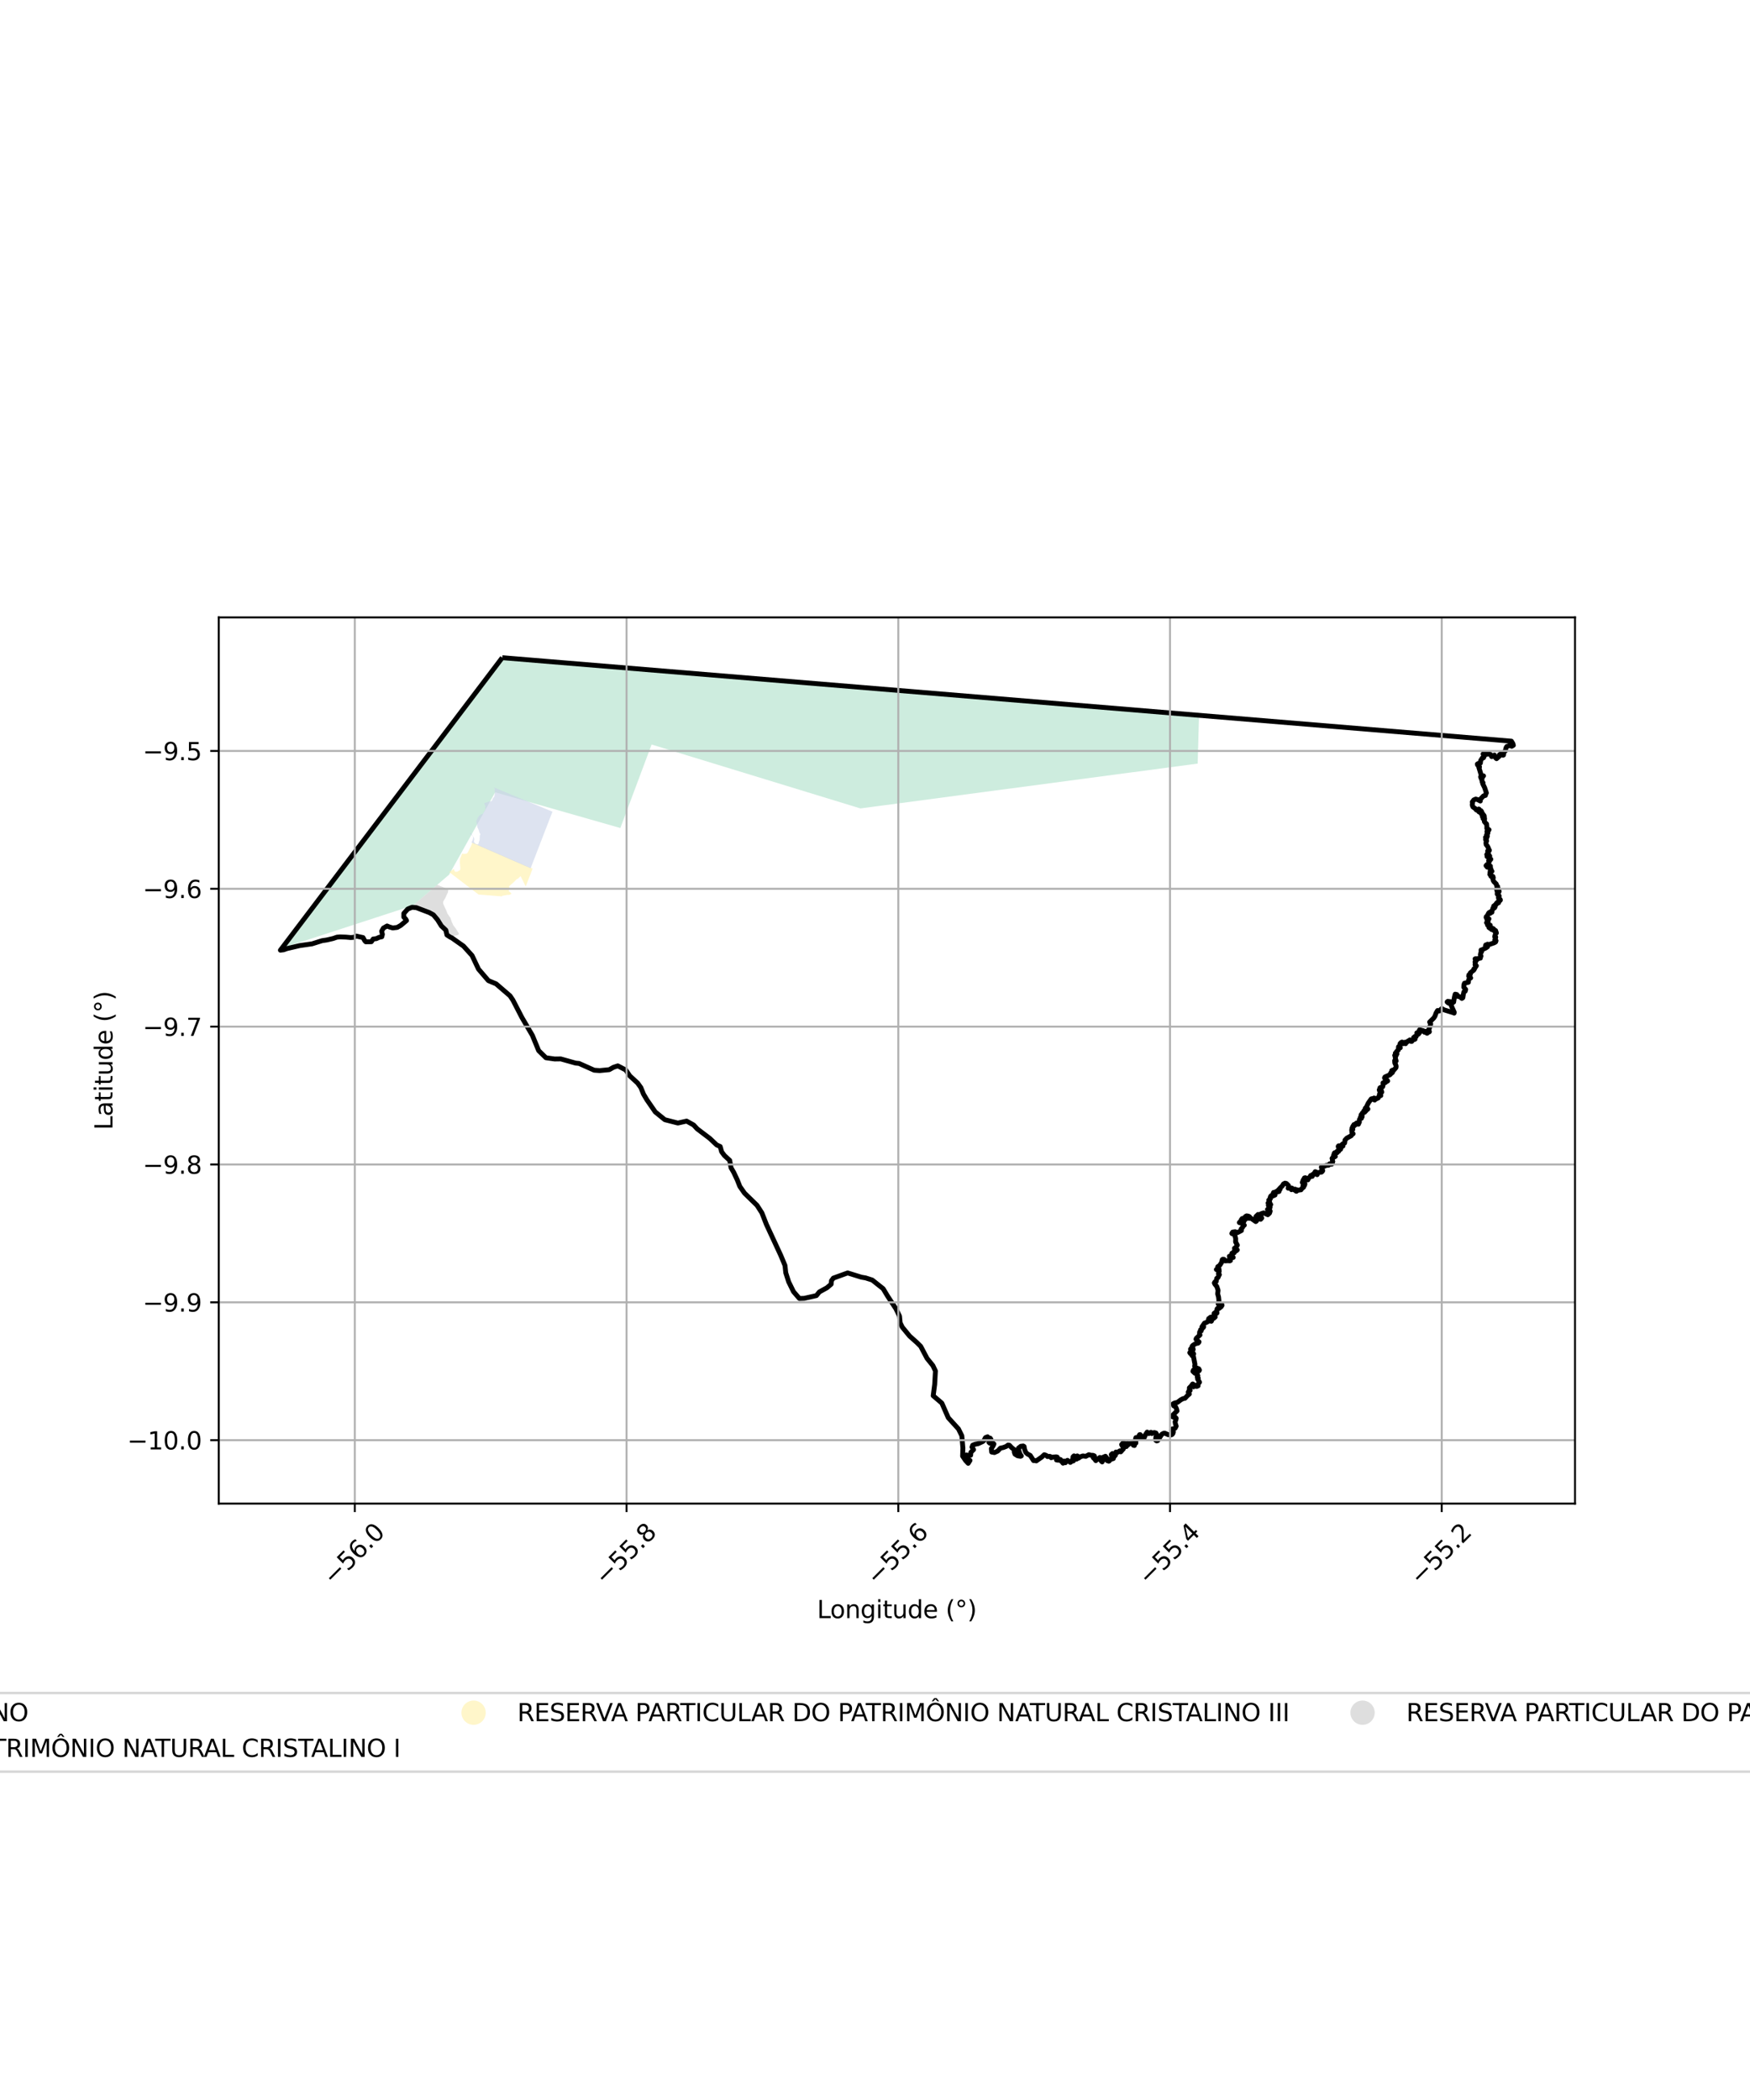 <?xml version="1.0" encoding="utf-8" standalone="no"?>
<!DOCTYPE svg PUBLIC "-//W3C//DTD SVG 1.1//EN"
  "http://www.w3.org/Graphics/SVG/1.1/DTD/svg11.dtd">
<svg xmlns:xlink="http://www.w3.org/1999/xlink" width="720pt" height="864pt" viewBox="0 0 720 864" xmlns="http://www.w3.org/2000/svg" version="1.1">
 <defs>
  <style type="text/css">*{stroke-linejoin: round; stroke-linecap: butt}</style>
 </defs>
 <g id="figure_1">
  <g id="patch_1">
   <path d="M 0 864 
L 720 864 
L 720 0 
L 0 0 
z
" style="fill: #ffffff"/>
  </g>
  <g id="axes_1">
   <g id="patch_2">
    <path d="M 90 618.626 
L 648 618.626 
L 648 254.014 
L 90 254.014 
z
" style="fill: #ffffff"/>
   </g>
   <g id="PatchCollection_1">
    <path d="M 206.149 270.682 
L 220.153 271.824 
L 220.155 271.824 
L 230.772 272.705 
L 293.38 277.882 
L 460.913 291.599 
L 493.323 294.23 
L 492.757 314.162 
L 353.988 332.612 
L 268.092 306.319 
L 255.226 340.674 
L 203.742 325.973 
L 184.75 359.884 
L 170.017 372.495 
L 155.203 377.33 
L 116.071 390.091 
L 206.149 270.682 
" clip-path="url(#pdd9110e68b)" style="fill: #b3e2cd; fill-opacity: 0.65"/>
    <path d="M 194.379 346.602 
L 219.131 357.392 
L 216.294 364.708 
L 214.19 360.466 
L 213.113 361.475 
L 212.479 361.787 
L 212.143 362.175 
L 211.27 363.043 
L 209.968 364.196 
L 209.485 364.578 
L 209.612 365.812 
L 209.295 366.354 
L 209.387 366.691 
L 210.283 367.413 
L 210.375 367.795 
L 209.507 368.205 
L 209.024 368.154 
L 206.598 368.564 
L 206.575 368.799 
L 196.887 368.031 
L 184.809 358.786 
L 185.959 358.082 
L 186.698 357.506 
L 187.026 358.401 
L 187.325 358.67 
L 188.135 358.651 
L 189.316 357.944 
L 189.404 357.369 
L 189.186 354.823 
L 189.274 353.289 
L 189.735 352.251 
L 190.099 351.218 
L 190.955 351.279 
L 191.928 351.218 
L 192.442 350.774 
L 193.708 348.212 
L 194.379 346.602 
" clip-path="url(#pdd9110e68b)" style="fill: #fff2ae; fill-opacity: 0.65"/>
    <path d="M 218.311 357.252 
L 193.986 346.641 
L 194.135 346.283 
L 194.488 345.607 
L 194.643 344.845 
L 194.736 344.464 
L 194.404 343.958 
L 193.25 342.789 
L 193.375 342.582 
L 193.802 342.866 
L 194.007 343.087 
L 194.198 343.515 
L 194.34 343.768 
L 194.957 344.511 
L 195.1 345.002 
L 195.102 345.526 
L 194.962 346.271 
L 195.263 346.793 
L 195.721 347.267 
L 196.163 347.408 
L 196.699 347.391 
L 196.933 346.867 
L 197.088 346.2 
L 197.335 345.646 
L 197.407 343.807 
L 197.642 343.204 
L 197.215 342.46 
L 196.975 341.573 
L 196.373 340.211 
L 196.259 339.039 
L 195.989 338.453 
L 195.956 337.962 
L 196.174 337.232 
L 196.675 336.286 
L 197.287 335.459 
L 197.931 335.045 
L 198.765 334.726 
L 199.172 333.836 
L 199.752 332.863 
L 199.64 332.356 
L 199.701 331.753 
L 199.526 331.231 
L 199.257 330.709 
L 199.303 330.423 
L 199.523 330.312 
L 199.979 330.23 
L 200.562 330.007 
L 201.144 329.783 
L 201.742 329.718 
L 202.23 329.586 
L 202.543 329.141 
L 202.731 328.569 
L 203.029 328.141 
L 203.343 327.854 
L 203.482 327.172 
L 203.59 326.315 
L 203.651 325.808 
L 203.54 325.681 
L 203.553 324.778 
L 203.545 324.445 
L 203.247 323.974 
L 227.306 333.959 
L 224.445 341.325 
L 218.311 357.252 
" clip-path="url(#pdd9110e68b)" style="fill: #cbd5e8; fill-opacity: 0.65"/>
    <path d="M 184.477 365.89 
L 184.467 365.939 
L 184.335 366.782 
L 184.238 367.271 
L 183.731 368.274 
L 183.211 369.497 
L 182.547 370.565 
L 182.332 371.052 
L 182.311 371.765 
L 183.103 373.53 
L 183.521 374.374 
L 184.124 375.953 
L 184.986 377.17 
L 185.344 377.693 
L 185.839 379.236 
L 186.485 380.666 
L 187.464 381.934 
L 188.447 383.494 
L 188.739 383.989 
L 188.751 384.44 
L 188.161 384.744 
L 186.708 385.051 
L 186.055 385.31 
L 185.576 385.615 
L 185.261 385.784 
L 184.903 385.845 
L 183.747 385.121 
L 183.382 384.038 
L 183.186 382.932 
L 182.68 382.396 
L 182.135 382.161 
L 181.786 381.96 
L 181.651 381.423 
L 181.313 380.813 
L 180.931 379.967 
L 180.229 379.177 
L 178.975 377.529 
L 178.14 376.609 
L 177.098 376.027 
L 175.815 375.512 
L 174.304 374.879 
L 171.944 373.781 
L 170.206 373.449 
L 169.072 373.544 
L 168.652 373.652 
L 169.741 372.721 
L 179.871 364.049 
L 184.477 365.89 
" clip-path="url(#pdd9110e68b)" style="fill: #cccccc; fill-opacity: 0.65"/>
   </g>
   <g id="PatchCollection_2">
    <path d="M 206.65 270.587 
L 621.836 304.938 
L 622.415 305.887 
L 622.636 306.635 
L 621.956 307.045 
L 621.349 306.642 
L 619.941 307.119 
L 619.587 307.73 
L 619.37 308.867 
L 618.398 309.951 
L 618.649 310.305 
L 618.598 310.628 
L 618.357 310.737 
L 617.864 310.339 
L 617.398 310.178 
L 616.912 310.532 
L 616.903 311.094 
L 615.728 312.138 
L 615.345 311.817 
L 614.848 310.662 
L 614.291 310.97 
L 614.147 311.178 
L 613.723 311.301 
L 613.245 310.407 
L 613.064 310.377 
L 612.18 309.821 
L 612.235 310.171 
L 612.157 310.071 
L 612.022 310.283 
L 611.598 309.867 
L 611.298 309.819 
L 611.178 310.043 
L 610.916 309.847 
L 610.72 309.986 
L 610.576 309.83 
L 610.191 310.212 
L 610.372 310.694 
L 610.769 310.536 
L 610.917 310.74 
L 610.384 311.362 
L 610.465 311.539 
L 610.37 311.766 
L 609.886 311.837 
L 609.182 312.909 
L 609.074 313.961 
L 608.256 314.093 
L 607.835 314.348 
L 607.907 314.731 
L 608.168 314.734 
L 608.262 314.457 
L 608.403 314.591 
L 608.243 314.92 
L 608.712 315.518 
L 608.431 315.694 
L 609.379 318.8 
L 609.338 319.281 
L 609.589 319.432 
L 609.988 319.179 
L 610.368 319.21 
L 610.065 319.43 
L 609.863 320.075 
L 609.427 319.52 
L 609.156 319.62 
L 609.76 321.156 
L 609.795 321.68 
L 610.184 322.073 
L 610.027 322.443 
L 610.839 324.101 
L 611.543 326.234 
L 611.289 326.622 
L 611.147 327.262 
L 610.346 327.474 
L 609.042 328.856 
L 609.047 329.564 
L 607.939 328.992 
L 607.166 328.768 
L 606.367 329.111 
L 605.726 329.971 
L 605.825 330.327 
L 605.714 331.19 
L 605.99 331.969 
L 607.094 332.785 
L 607.348 333.189 
L 608.119 333.554 
L 608.29 333.471 
L 608.378 332.861 
L 608.525 332.897 
L 608.643 333.284 
L 608.594 333.652 
L 608.451 333.798 
L 608.441 333.999 
L 608.582 334.073 
L 608.965 334.035 
L 609.188 333.841 
L 609.2 333.489 
L 609.289 333.531 
L 609.63 333.989 
L 609.559 334.343 
L 609.399 334.466 
L 609.331 334.713 
L 609.571 334.815 
L 610.041 334.788 
L 610.168 335.066 
L 609.888 335.962 
L 610.255 336.058 
L 610.548 335.476 
L 610.681 335.875 
L 610.551 336.168 
L 610.519 336.534 
L 610.204 336.847 
L 610.458 336.96 
L 610.809 336.77 
L 610.704 338.007 
L 610.997 338.393 
L 611.63 339.01 
L 611.76 340.408 
L 611.701 340.754 
L 611.862 340.982 
L 612.625 341.368 
L 612.44 341.695 
L 611.799 341.974 
L 611.758 342.227 
L 611.913 342.452 
L 612.155 342.563 
L 612.132 342.833 
L 611.706 343.276 
L 611.593 343.526 
L 611.67 343.745 
L 611.955 343.979 
L 611.824 344.336 
L 611.172 344.521 
L 611.218 344.772 
L 611.551 344.82 
L 611.616 344.971 
L 611.264 345.216 
L 611.192 345.418 
L 611.645 345.969 
L 611.407 346.502 
L 611.367 346.894 
L 611.454 347.504 
L 611.949 348.091 
L 612.371 348.899 
L 612.41 349.267 
L 612.778 349.824 
L 612.672 350.047 
L 612.303 349.943 
L 612.052 350.141 
L 612.186 350.853 
L 611.69 351.611 
L 612.009 351.983 
L 612.507 351.545 
L 612.539 351.735 
L 611.814 352.413 
L 612.073 352.474 
L 612.807 352.12 
L 612.925 352.224 
L 612.788 352.753 
L 612.528 353.135 
L 612.548 353.424 
L 613.377 353.511 
L 613.123 353.807 
L 612.641 353.884 
L 612.452 354.134 
L 612.73 354.46 
L 612.682 354.651 
L 612.405 355.267 
L 612.147 356.111 
L 612.091 355.815 
L 611.907 355.625 
L 611.403 356.15 
L 611.913 356.78 
L 612.314 356.513 
L 612.832 356.523 
L 613.203 356.343 
L 613.202 356.436 
L 612.985 356.602 
L 612.809 356.941 
L 612.914 357.045 
L 613.299 357.227 
L 613.535 357.907 
L 613.127 358.007 
L 613.83 358.47 
L 613.125 358.826 
L 613.028 358.874 
L 613.121 359.322 
L 612.947 359.716 
L 613.266 360.076 
L 613.401 360.518 
L 613.585 360.615 
L 613.812 360.346 
L 614.239 360.611 
L 614.388 361.158 
L 614.175 361.477 
L 614.342 362.217 
L 614.605 362.707 
L 615.602 363.701 
L 615.831 364.713 
L 616.15 364.698 
L 616.03 365.076 
L 616.338 365.438 
L 615.84 365.602 
L 615.696 365.856 
L 615.978 366.477 
L 615.938 366.775 
L 616.072 366.96 
L 616.209 366.936 
L 616.767 366.588 
L 616.812 366.739 
L 616.539 367.04 
L 616.183 367.199 
L 616.176 367.526 
L 615.98 367.766 
L 616.045 367.936 
L 616.228 367.852 
L 616.521 367.957 
L 616.569 368.44 
L 616.836 368.701 
L 616.64 368.923 
L 616.731 369.271 
L 616.487 369.288 
L 616.548 369.582 
L 617.25 370.103 
L 617.297 370.347 
L 617.179 370.481 
L 616.941 370.381 
L 616.813 370.481 
L 616.835 370.84 
L 616.556 371.169 
L 616.557 371.435 
L 616.429 371.291 
L 616.309 371.05 
L 616.164 371.13 
L 615.982 371.739 
L 615.704 371.609 
L 615.574 371.772 
L 615.525 372.19 
L 615.255 372.413 
L 615.012 372.411 
L 614.978 372.597 
L 615.156 373.078 
L 615.049 373.008 
L 614.862 372.615 
L 614.551 372.754 
L 614.663 373.176 
L 614.978 373.413 
L 614.792 373.607 
L 614.458 373.465 
L 614.236 373.607 
L 614.147 374.014 
L 613.839 374.795 
L 613.809 375.338 
L 613.621 375.14 
L 613.346 375.074 
L 613.175 375.338 
L 613.307 375.592 
L 613.092 375.774 
L 612.957 375.536 
L 612.701 375.424 
L 612.437 375.703 
L 611.794 377.024 
L 611.514 377.116 
L 611.422 377.427 
L 611.642 377.606 
L 611.894 377.589 
L 612.163 377.735 
L 611.718 378.195 
L 611.882 378.293 
L 612.101 378.259 
L 612.441 377.995 
L 612.596 378.043 
L 612.288 378.34 
L 612.193 378.668 
L 612.276 379.077 
L 612.229 379.413 
L 611.61 379.616 
L 612.071 380.208 
L 612.016 380.601 
L 612.43 380.558 
L 612.505 380.91 
L 612.774 380.925 
L 613.13 380.644 
L 613.066 380.841 
L 612.574 381.605 
L 613.048 381.946 
L 613.594 382.189 
L 613.717 382.459 
L 613.854 382.286 
L 613.942 381.86 
L 614.521 382.184 
L 614.393 382.578 
L 614.73 382.95 
L 615.331 382.857 
L 615.662 383.862 
L 615.29 384.208 
L 614.955 385.397 
L 615.387 385.542 
L 615.196 386.476 
L 615.008 386.728 
L 615.077 386.96 
L 615.517 387.04 
L 615.332 387.556 
L 614.757 387.895 
L 612.638 388.619 
L 611.995 388.475 
L 611.679 388.763 
L 611.681 389.115 
L 611.289 388.774 
L 611.16 389.102 
L 611.447 389.411 
L 612.017 389.515 
L 611.312 390.018 
L 609.99 390.639 
L 609.683 391.132 
L 609.584 390.928 
L 609.356 390.864 
L 609.35 391.191 
L 609.555 391.575 
L 609.217 392.076 
L 609.066 392.838 
L 609.329 393.369 
L 608.933 393.854 
L 609.065 394.214 
L 608.748 394.24 
L 608.286 394.431 
L 607.781 394.426 
L 607.352 394.673 
L 607.115 394.437 
L 606.879 394.512 
L 607.044 394.831 
L 607.395 395.214 
L 606.862 395.765 
L 606.971 396.444 
L 606.876 396.919 
L 607.423 397.35 
L 606.761 398.336 
L 606.608 398.749 
L 606.445 398.592 
L 606.309 398.871 
L 606.359 399.133 
L 604.938 400.255 
L 604.944 400.849 
L 604.7 400.874 
L 604.359 401.067 
L 604.246 401.604 
L 604.615 401.723 
L 605.085 402.342 
L 604.955 402.441 
L 604.642 402.509 
L 604.243 403.1 
L 604.139 404.139 
L 602.526 404.529 
L 602.291 405.157 
L 602.245 406.206 
L 603.032 407.091 
L 602.835 407.806 
L 602.283 408.09 
L 602.117 408.8 
L 601.847 410.496 
L 601.455 410.77 
L 601.171 410.583 
L 600.942 410.255 
L 600.522 410.06 
L 599.826 409.957 
L 599.388 409.187 
L 598.698 409.035 
L 598.401 410.205 
L 598.071 412.294 
L 595.654 411.985 
L 595.376 412.232 
L 595.773 412.587 
L 597.238 413.301 
L 597.118 413.824 
L 598.306 416.439 
L 598.261 416.828 
L 597.995 416.675 
L 594.159 415.495 
L 593.18 414.952 
L 592.158 415.944 
L 591.45 415.754 
L 590.84 416.798 
L 590.375 418.084 
L 589.891 418.846 
L 588.187 420.517 
L 588.638 421.273 
L 587.951 423.426 
L 587.524 423.995 
L 587.531 424.205 
L 587.836 424.352 
L 588.049 424.316 
L 588.101 424.465 
L 588.011 424.577 
L 587.781 424.506 
L 587.399 424.215 
L 587.163 424.283 
L 587.136 424.644 
L 587.262 425.036 
L 587.143 425.116 
L 586.986 425.058 
L 586.521 424.332 
L 586.382 424.36 
L 586.236 424.66 
L 586.079 424.687 
L 585.621 424.096 
L 585.014 423.922 
L 584.402 424.039 
L 584.332 423.695 
L 584.101 423.656 
L 583.983 423.822 
L 584.089 424.404 
L 584.332 424.525 
L 584.018 424.926 
L 583.821 424.809 
L 583.707 424.606 
L 583.537 424.582 
L 583.449 424.681 
L 583.436 424.881 
L 583.666 425.367 
L 583.585 425.486 
L 583.452 425.41 
L 583.073 424.881 
L 582.913 424.962 
L 582.973 425.301 
L 583.108 425.653 
L 582.689 426.1 
L 582.667 426.477 
L 582.464 426.616 
L 582.142 426.436 
L 581.594 426.894 
L 581.714 427.189 
L 581.889 427.316 
L 582.227 427.413 
L 582.214 427.529 
L 581.788 427.736 
L 580.972 427.888 
L 580.803 428.169 
L 580.844 428.458 
L 580.621 428.486 
L 580.045 427.859 
L 579.618 428.289 
L 579.352 428.264 
L 578.947 428.712 
L 578.492 428.839 
L 578.296 429.412 
L 578.111 429.17 
L 578.24 428.774 
L 577.93 428.868 
L 577.341 429.394 
L 577.171 429.382 
L 577.193 429.201 
L 577.437 429.019 
L 577.296 428.884 
L 576.818 428.745 
L 576.381 428.976 
L 575.994 429.434 
L 576.102 430.036 
L 575.83 430.248 
L 576.113 431.089 
L 575.823 431.038 
L 575.389 430.662 
L 575.302 432.018 
L 574.615 432.568 
L 574.362 433.083 
L 574.744 433.594 
L 574.092 433.282 
L 574.136 433.69 
L 574.471 433.945 
L 574.424 434.235 
L 573.822 434.218 
L 574.217 434.736 
L 574.029 435.056 
L 574.399 436.533 
L 573.801 436.387 
L 573.877 437.364 
L 574.191 437.948 
L 574.407 438.668 
L 574.332 439.264 
L 573.396 440.371 
L 572.987 440.265 
L 572.605 440.474 
L 572.713 440.971 
L 572.929 441.18 
L 572.78 441.382 
L 572.542 441.491 
L 572.286 441.282 
L 572.072 441.665 
L 572.113 441.978 
L 571.771 442.246 
L 570.942 442.586 
L 569.81 443.102 
L 569.626 443.478 
L 569.95 443.585 
L 570.246 443.949 
L 569.899 444.523 
L 570.782 444.509 
L 570.914 444.755 
L 570.249 445.11 
L 569.956 445.402 
L 569.009 445.528 
L 569.055 446.354 
L 568.882 447.109 
L 568.405 447.376 
L 567.978 447.406 
L 567.718 447.622 
L 567.966 448.121 
L 567.708 448.178 
L 567.457 448.393 
L 567.547 448.692 
L 568.124 448.409 
L 568.393 448.85 
L 568.518 449.323 
L 568.192 449.584 
L 567.744 449.722 
L 567.584 450.083 
L 567.964 450.309 
L 568.111 450.743 
L 567.762 450.854 
L 567.396 450.843 
L 567.065 451.714 
L 566.347 452.051 
L 565.304 451.768 
L 565.268 452.223 
L 565.593 452.589 
L 564.671 452.232 
L 564.612 452.01 
L 564.163 452.122 
L 562.936 453.859 
L 562.137 455.548 
L 562.217 455.989 
L 562.788 456.269 
L 562.69 456.398 
L 562.273 456.542 
L 561.762 455.886 
L 561.637 456.236 
L 562.014 457.034 
L 561.864 457.13 
L 561.66 457.025 
L 561.389 457.079 
L 561.5 457.579 
L 561.322 457.383 
L 561.295 457.175 
L 561.134 457.044 
L 560.967 457.634 
L 560.634 457.794 
L 560.41 458.078 
L 560.524 458.501 
L 560.017 458.63 
L 560.38 459.158 
L 560.427 459.474 
L 560.185 459.488 
L 559.828 459.398 
L 559.879 459.763 
L 560.133 460.097 
L 559.642 459.871 
L 559.62 460.242 
L 559.311 460.595 
L 559.234 460.951 
L 559.306 461.579 
L 558.883 462.536 
L 558.419 462.062 
L 558.066 462.077 
L 557.611 462.581 
L 557.61 462.84 
L 557.206 462.638 
L 557.035 462.693 
L 557.067 463.297 
L 556.683 463.241 
L 556.239 464.235 
L 556.341 464.476 
L 556.595 464.69 
L 556.129 464.899 
L 556.267 466.214 
L 556.721 466.458 
L 556.269 466.732 
L 555.932 467.278 
L 554.084 468.285 
L 553.378 469.061 
L 553.222 470.269 
L 552.283 470.742 
L 552.381 471.177 
L 552.278 471.405 
L 552.524 471.525 
L 552.194 471.691 
L 551.911 471.334 
L 551.675 471.263 
L 551.15 471.611 
L 550.754 471.416 
L 550.565 471.677 
L 550.692 472.124 
L 551.028 472.513 
L 551.421 471.982 
L 551.652 472.474 
L 551.575 472.833 
L 551.261 472.762 
L 550.987 472.984 
L 550.776 473.677 
L 550.144 473.633 
L 550.134 474.239 
L 549.477 474.444 
L 549.153 474.257 
L 548.921 474.507 
L 548.916 474.866 
L 548.65 475.341 
L 548.92 475.639 
L 549.405 475.788 
L 548.547 476.279 
L 548.301 476.289 
L 548.054 476.593 
L 548.183 476.805 
L 548.193 477.449 
L 548.343 477.869 
L 548.201 478.243 
L 548.151 478.775 
L 547.86 479.004 
L 547.057 478.82 
L 546.615 479.401 
L 545.63 479.481 
L 544.207 480.14 
L 543.637 480.211 
L 543.906 480.806 
L 543.759 481.25 
L 543.796 481.596 
L 544.219 481.594 
L 544.116 481.854 
L 543.691 482.26 
L 542.043 482.479 
L 541.682 482.7 
L 541.928 483.023 
L 541.908 483.291 
L 541.553 482.938 
L 541.514 482.209 
L 541.121 482.062 
L 540.888 482.458 
L 540.928 482.987 
L 540.417 483.239 
L 540.081 483.17 
L 539.89 483.998 
L 539.251 483.632 
L 538.988 484.16 
L 538.647 484.589 
L 538.213 484.695 
L 538.103 485.413 
L 537.061 484.559 
L 536.653 484.65 
L 536.832 485.089 
L 537.351 485.519 
L 536.642 485.523 
L 536.241 485.333 
L 535.813 486.514 
L 536.544 486.361 
L 536.893 487.008 
L 536.75 487.63 
L 536.377 487.674 
L 536.063 487.901 
L 536.362 488.403 
L 535.543 489.094 
L 535.261 489.536 
L 535.009 489.539 
L 534.223 489.69 
L 533.64 489.537 
L 533.082 489.516 
L 533.401 490.123 
L 533.116 490.007 
L 532.865 489.26 
L 532.656 489.296 
L 532.405 489.534 
L 531.869 489.121 
L 531.325 489.47 
L 531.318 489.195 
L 531.578 488.844 
L 531.231 488.744 
L 529.966 488.841 
L 530.177 488.556 
L 530.101 487.755 
L 529.27 486.927 
L 528.68 486.785 
L 528.055 487.119 
L 527.594 487.91 
L 526.59 488.875 
L 526.691 489.261 
L 526.5 489.47 
L 526.037 489.452 
L 526.013 489.926 
L 526.228 490.212 
L 525.546 490.396 
L 525.271 490.112 
L 524.957 490.274 
L 524.615 491.015 
L 524.559 491.695 
L 524.005 490.588 
L 523.765 491.13 
L 523.954 491.696 
L 523.912 491.984 
L 523.577 492.02 
L 523.056 492.374 
L 523.008 491.93 
L 522.741 492.235 
L 522.574 492.759 
L 522.694 493.184 
L 522.517 493.376 
L 522.017 493.74 
L 522.289 494.068 
L 522.29 494.423 
L 522.432 494.809 
L 522.37 494.963 
L 522.17 494.801 
L 521.861 494.833 
L 521.726 494.983 
L 522.151 495.267 
L 522.585 495.317 
L 522.557 495.488 
L 522.811 495.584 
L 522.685 495.632 
L 522.126 495.671 
L 521.831 495.953 
L 522.178 496.407 
L 522.554 496.568 
L 522.456 497.025 
L 522.033 497.14 
L 521.469 497.618 
L 521.702 497.994 
L 522.256 498.083 
L 522.585 498.284 
L 522.327 499.097 
L 521.614 499.782 
L 519.863 499.021 
L 518.837 499.375 
L 518.599 500.063 
L 519.111 501.16 
L 518.655 501.662 
L 518.558 500.89 
L 518.364 500.395 
L 517.444 500.346 
L 517.848 499.965 
L 517.609 499.661 
L 516.765 500.47 
L 516.76 501.063 
L 517.013 501.326 
L 517.392 501.269 
L 517.733 500.828 
L 517.952 500.989 
L 517.683 501.303 
L 517.597 501.672 
L 516.846 501.424 
L 516.38 501.613 
L 516.476 502.192 
L 516.989 502.299 
L 516.67 502.589 
L 514.749 501.262 
L 513.684 501.229 
L 513.957 500.959 
L 514.064 500.59 
L 513.627 500.359 
L 512.898 500.244 
L 512.472 500.457 
L 512.324 500.903 
L 511.977 500.956 
L 512.097 501.411 
L 512.515 501.569 
L 512.004 501.956 
L 511.763 502.597 
L 511.522 502.472 
L 511.663 501.734 
L 511.386 501.331 
L 511.074 501.345 
L 510.652 501.892 
L 510.476 502.595 
L 510.107 502.743 
L 509.907 503.002 
L 510.165 503.11 
L 511.505 503.252 
L 511.363 503.844 
L 511.712 504.107 
L 511.943 504.083 
L 511.73 504.203 
L 511.405 504.419 
L 511.269 504.942 
L 510.609 505.677 
L 510.752 506.286 
L 509.141 507.13 
L 508.172 506.777 
L 507.132 506.934 
L 506.811 507.486 
L 507.2 507.689 
L 507.747 507.593 
L 508.123 508.501 
L 508.395 509.608 
L 508.354 510.948 
L 509.067 512.299 
L 508.521 513.111 
L 507.902 513.569 
L 508.586 513.815 
L 509.045 514.25 
L 508.669 514.597 
L 507.999 514.372 
L 507.676 514.896 
L 507.81 515.426 
L 506.819 515.642 
L 506.933 516.663 
L 507.376 517.356 
L 506.472 517.323 
L 506.32 516.744 
L 505.786 516.872 
L 506.26 518.609 
L 505.993 518.76 
L 505.074 518.699 
L 504.132 518.776 
L 503.565 518.111 
L 503.085 518.083 
L 502.859 518.293 
L 502.663 519.308 
L 501.8 520.651 
L 501.026 521.159 
L 500.964 522.072 
L 500.444 522.32 
L 500.975 522.569 
L 501.518 522.104 
L 501.62 523.041 
L 501.359 523.639 
L 501.326 524.187 
L 501.695 524.424 
L 501.408 524.911 
L 501.163 525.558 
L 500.585 525.973 
L 500.384 527.228 
L 499.846 527.425 
L 499.612 527.838 
L 499.85 528.351 
L 500.618 529.277 
L 501.153 530.859 
L 500.991 532.34 
L 501.351 533.654 
L 501.501 535.098 
L 501.397 535.909 
L 501.158 536.137 
L 501.236 536.528 
L 501.523 536.871 
L 501.895 536.83 
L 502.638 536.587 
L 502.795 537.023 
L 502.396 537.659 
L 501.46 538.369 
L 501.303 538.251 
L 500.845 538.363 
L 500.705 538.625 
L 500.562 539.346 
L 500.706 540.186 
L 500.607 540.317 
L 500.235 540.066 
L 499.981 540.015 
L 499.544 540.333 
L 499.499 540.678 
L 499.78 541.209 
L 499.977 541.836 
L 499.313 542.421 
L 498.885 542.491 
L 498.586 542.331 
L 498.431 541.945 
L 498.198 541.89 
L 497.947 541.992 
L 497.846 542.262 
L 497.893 542.611 
L 498.479 543.441 
L 498.377 543.591 
L 498.152 543.56 
L 498.006 543.345 
L 497.728 542.447 
L 497.531 542.402 
L 497.315 542.479 
L 496.968 543.723 
L 496.304 544.107 
L 495.576 544.357 
L 494.506 545.907 
L 494.902 545.983 
L 495.219 545.872 
L 495.035 546.216 
L 494.562 546.304 
L 494.479 546.859 
L 493.94 547.135 
L 494.21 547.576 
L 493.865 547.627 
L 493.565 548.042 
L 493.507 548.892 
L 493.706 549.237 
L 492.212 550.599 
L 492.067 550.99 
L 492.379 551.371 
L 493.313 552.076 
L 493.192 552.329 
L 492.881 552.625 
L 492.331 552.697 
L 491.583 553.003 
L 490.776 553.532 
L 490.452 553.9 
L 490.796 554.531 
L 490.752 554.837 
L 490.929 555.197 
L 490.291 555.501 
L 490.395 554.993 
L 490.069 554.784 
L 489.822 555.066 
L 489.965 555.853 
L 490.228 556.225 
L 489.51 556.527 
L 489.808 556.938 
L 490.886 556.635 
L 491.111 557.026 
L 490.855 557.469 
L 490.432 557.723 
L 491.005 558.046 
L 491.636 561.322 
L 491.508 562.118 
L 491.749 562.583 
L 493.204 563.155 
L 493.478 563.7 
L 493.31 564.009 
L 492.148 563.354 
L 491.606 563.395 
L 491.027 563.686 
L 490.807 564.221 
L 491.638 564.996 
L 492.579 565.413 
L 492.826 565.986 
L 492.584 566.482 
L 492.718 566.934 
L 493.013 567.049 
L 492.728 567.355 
L 493.512 568.676 
L 492.77 569.687 
L 492.917 570.194 
L 492.316 570.431 
L 490.72 569.404 
L 490.531 569.583 
L 490.493 569.794 
L 490.844 570.427 
L 491.028 570.59 
L 490.799 570.536 
L 490.547 570.244 
L 490.339 570.012 
L 490.191 570.089 
L 490.004 570.349 
L 489.342 570.997 
L 489.359 571.655 
L 489.648 572.067 
L 489.245 572.115 
L 488.876 572.796 
L 489.337 573.519 
L 488.449 574.288 
L 487.534 575.287 
L 486.744 575.433 
L 485.774 575.952 
L 484.414 576.983 
L 483.311 577.217 
L 482.671 577.553 
L 482.896 578.389 
L 483.688 578.818 
L 484.084 579.723 
L 484.261 580.507 
L 482.502 582.235 
L 482.438 582.906 
L 482.82 583.064 
L 483.518 583.067 
L 483.916 583.498 
L 483.797 584.148 
L 483.461 584.965 
L 483.583 585.711 
L 483.926 586.751 
L 483.498 587.575 
L 483.047 587.82 
L 482.36 587.894 
L 482.113 588.064 
L 482.013 588.359 
L 482.21 588.619 
L 482.562 588.741 
L 482.756 589.103 
L 482.585 589.753 
L 482.238 590.182 
L 481.611 590.415 
L 480.586 590.249 
L 479.229 589.659 
L 478.762 589.69 
L 478.013 590.092 
L 476.29 592.728 
L 475.879 592.829 
L 475.477 592.521 
L 475.552 591.262 
L 475.983 590.306 
L 475.585 589.583 
L 474.897 589.399 
L 474.409 589.536 
L 473.909 589.816 
L 473.535 589.288 
L 472.648 589.825 
L 471.982 589.21 
L 471.254 590.335 
L 470.719 591.579 
L 470.204 590.995 
L 469.681 591.298 
L 469.144 590.813 
L 469.118 590.259 
L 468.868 590.265 
L 468.551 590.828 
L 468.578 591.577 
L 468.457 591.799 
L 467.786 591.475 
L 467.344 591.483 
L 467.206 591.958 
L 467.123 592.83 
L 467.323 593.35 
L 467.314 593.746 
L 466.599 594.038 
L 466.727 594.727 
L 466.317 594.63 
L 466.193 594.163 
L 465.964 593.795 
L 464.814 593.956 
L 464.43 594.154 
L 464.036 594.53 
L 464.138 593.95 
L 463.902 593.847 
L 463.343 594.446 
L 463.461 594.779 
L 463.423 595.153 
L 462.634 593.777 
L 461.984 593.738 
L 461.469 594.343 
L 461.921 595.149 
L 462.198 596.079 
L 461.101 597.329 
L 460.736 596.916 
L 459.872 597.493 
L 459.121 597.409 
L 458.984 597.825 
L 458.929 598.674 
L 458.442 599.257 
L 458.248 598.519 
L 457.693 598.036 
L 457.212 598.465 
L 457.466 599.371 
L 458.079 599.766 
L 458.064 600.094 
L 457.273 600.355 
L 456.802 600.357 
L 456.396 600.552 
L 456.41 601.061 
L 456.171 601.173 
L 455.49 600.925 
L 455.075 600.535 
L 455.306 599.831 
L 454.806 599.15 
L 453.819 599.587 
L 453.462 601.473 
L 453.123 601.177 
L 453.445 600.495 
L 453.221 599.795 
L 452.505 599.641 
L 451.665 600.452 
L 450.974 600.067 
L 450.769 600.45 
L 450.852 600.947 
L 450.317 600.221 
L 449.801 599.734 
L 450.249 599.005 
L 449.728 598.765 
L 448.913 598.753 
L 447.986 598.506 
L 446.743 599.169 
L 445.516 599.011 
L 444.549 599.344 
L 443.713 599.948 
L 443.581 599.225 
L 443.205 599.006 
L 442.874 599.64 
L 442.951 600.329 
L 442.37 599.728 
L 441.871 598.987 
L 441.461 599.389 
L 441.432 599.966 
L 441.249 600.638 
L 441.65 601.036 
L 440.942 601.209 
L 440.362 601.673 
L 439.186 600.82 
L 438.552 601.228 
L 438.334 601.806 
L 437.954 601.13 
L 437.442 601.132 
L 437.368 602 
L 436.916 601.392 
L 436.488 601.074 
L 436.336 600.519 
L 435.879 600.398 
L 435.367 600.771 
L 434.655 600.661 
L 434.986 599.502 
L 434.548 599.382 
L 433.338 599.489 
L 432.471 599.743 
L 432.287 599.331 
L 431.847 599.168 
L 430.969 599.273 
L 430.441 598.793 
L 429.633 598.523 
L 428.612 599.485 
L 426.355 601.051 
L 425.758 600.904 
L 425.23 600.923 
L 423.863 598.807 
L 422.743 598.219 
L 422.008 597.527 
L 421.492 596.126 
L 421.349 595.144 
L 420.975 594.919 
L 420.005 595.041 
L 419.017 595.801 
L 419.239 597.073 
L 419.788 598.467 
L 420.215 599.009 
L 419.877 599.153 
L 418.66 598.951 
L 417.586 598.275 
L 417.268 597.347 
L 417.558 596.652 
L 416.261 595.635 
L 415.278 594.61 
L 414.736 594.542 
L 414.004 595.088 
L 412.801 595.549 
L 411.607 595.804 
L 410.457 597.024 
L 409.125 597.618 
L 408.01 597.42 
L 407.857 596.032 
L 408.585 594.858 
L 408.923 594.092 
L 408.513 593.755 
L 407.261 593.772 
L 406.873 593.412 
L 407.092 592.438 
L 407.688 592.138 
L 407.384 591.688 
L 406.469 591.942 
L 406.326 591.139 
L 405.489 591.458 
L 405.228 591.815 
L 405.005 592.463 
L 404.31 593.106 
L 402.406 593.973 
L 401.181 594.205 
L 400.194 594.589 
L 399.898 595.373 
L 400.556 596.411 
L 399.45 597.513 
L 399.354 598.73 
L 398.548 598.851 
L 397.589 598.622 
L 397.045 599.349 
L 397.615 600.322 
L 398.454 600.505 
L 399.087 600.854 
L 398.345 602.053 
L 397.253 600.881 
L 396.046 599.085 
L 396.167 595.767 
L 395.724 590.725 
L 394.332 587.893 
L 390.139 583.288 
L 387.498 577.274 
L 383.947 574.243 
L 384.551 569.608 
L 384.862 564.068 
L 383.826 561.855 
L 381.402 558.856 
L 378.794 553.909 
L 377.175 552.312 
L 374.25 549.707 
L 371.243 546.052 
L 370.354 544.278 
L 370.092 541.506 
L 368.583 538.413 
L 365.237 533.338 
L 363.35 530.209 
L 358.869 526.646 
L 356.123 525.768 
L 354.401 525.472 
L 348.749 523.716 
L 342.856 525.857 
L 342.089 526.91 
L 341.955 528.358 
L 340.211 529.83 
L 337.1 531.543 
L 335.895 533.042 
L 330.887 534.17 
L 328.897 534.232 
L 326.474 531.432 
L 324.479 527.375 
L 323.28 523.637 
L 322.971 520.671 
L 321.238 516.517 
L 315.336 503.795 
L 313.452 498.996 
L 311.454 495.894 
L 306.332 490.911 
L 304.403 488.154 
L 303.318 485.419 
L 301.871 482.34 
L 300.77 480.46 
L 300.22 477.417 
L 298.047 475.425 
L 296.89 473.861 
L 296.303 471.708 
L 294.853 471.048 
L 292.042 468.382 
L 286.837 464.437 
L 285.376 462.857 
L 282.488 461.25 
L 278.896 462.054 
L 273.533 460.679 
L 269.591 457.477 
L 266.141 452.485 
L 264.761 450.163 
L 263.665 447.457 
L 262.326 445.593 
L 259.08 442.61 
L 257.47 440.224 
L 254.185 438.529 
L 252.392 439.119 
L 250.667 440.094 
L 246.726 440.475 
L 244.474 440.315 
L 238.223 437.523 
L 236.829 437.388 
L 230.703 435.668 
L 228.224 435.701 
L 224.615 435.194 
L 221.622 432.263 
L 219.031 425.982 
L 214.718 418.61 
L 211.026 411.47 
L 209.821 409.692 
L 204.116 404.787 
L 200.932 403.451 
L 196.863 398.71 
L 194.22 393.132 
L 190.701 389.253 
L 185.847 385.833 
L 185.349 385.629 
L 183.88 384.675 
L 183.444 382.7 
L 181.583 380.936 
L 180.005 378.396 
L 178.295 376.373 
L 176.603 375.452 
L 171.28 373.431 
L 169.54 373.278 
L 167.753 374.014 
L 166.158 375.786 
L 166.145 377.312 
L 166.93 378.144 
L 167.251 378.747 
L 164.864 380.747 
L 163.428 381.565 
L 161.562 381.78 
L 160.185 381.37 
L 159.253 380.972 
L 157.741 381.843 
L 157.022 383.128 
L 157.332 384.421 
L 157.08 385.414 
L 155.996 385.644 
L 154.842 386.182 
L 153.531 386.344 
L 152.781 387.458 
L 150.499 387.489 
L 150.067 387.04 
L 149.352 385.739 
L 146.545 385.125 
L 145.5 385.651 
L 144.264 385.731 
L 142.368 385.556 
L 139.945 385.472 
L 138.644 385.574 
L 137.061 386.124 
L 134.464 386.73 
L 132.51 387.024 
L 128.392 388.321 
L 123.319 389.048 
L 117.99 390.297 
L 116.715 390.77 
L 115.364 390.936 
L 206.65 270.587 
L 206.65 270.587 
" clip-path="url(#pdd9110e68b)" style="fill: none; stroke: #000000; stroke-width: 2"/>
   </g>
   <g id="matplotlib.axis_1">
    <g id="xtick_1">
     <g id="line2d_1">
      <path d="M 145.984 618.626 
L 145.984 254.014 
" clip-path="url(#pdd9110e68b)" style="fill: none; stroke: #b0b0b0; stroke-width: 0.8; stroke-linecap: square"/>
     </g>
     <g id="line2d_2">
      <defs>
       <path id="m245d5a2018" d="M 0 0 
L 0 3.5 
" style="stroke: #000000; stroke-width: 0.8"/>
      </defs>
      <g>
       <use xlink:href="#m245d5a2018" x="145.984" y="618.626" style="stroke: #000000; stroke-width: 0.8"/>
      </g>
     </g>
     <g id="text_1">
      <!-- −56.0 -->
      <g transform="translate(137.1 652.669) rotate(-45) scale(0.1 -0.1)">
       <defs>
        <path id="DejaVuSans-2212" d="M 678 2272 
L 4684 2272 
L 4684 1741 
L 678 1741 
L 678 2272 
z
" transform="scale(0.016)"/>
        <path id="DejaVuSans-35" d="M 691 4666 
L 3169 4666 
L 3169 4134 
L 1269 4134 
L 1269 2991 
Q 1406 3038 1543 3061 
Q 1681 3084 1819 3084 
Q 2600 3084 3056 2656 
Q 3513 2228 3513 1497 
Q 3513 744 3044 326 
Q 2575 -91 1722 -91 
Q 1428 -91 1123 -41 
Q 819 9 494 109 
L 494 744 
Q 775 591 1075 516 
Q 1375 441 1709 441 
Q 2250 441 2565 725 
Q 2881 1009 2881 1497 
Q 2881 1984 2565 2268 
Q 2250 2553 1709 2553 
Q 1456 2553 1204 2497 
Q 953 2441 691 2322 
L 691 4666 
z
" transform="scale(0.016)"/>
        <path id="DejaVuSans-36" d="M 2113 2584 
Q 1688 2584 1439 2293 
Q 1191 2003 1191 1497 
Q 1191 994 1439 701 
Q 1688 409 2113 409 
Q 2538 409 2786 701 
Q 3034 994 3034 1497 
Q 3034 2003 2786 2293 
Q 2538 2584 2113 2584 
z
M 3366 4563 
L 3366 3988 
Q 3128 4100 2886 4159 
Q 2644 4219 2406 4219 
Q 1781 4219 1451 3797 
Q 1122 3375 1075 2522 
Q 1259 2794 1537 2939 
Q 1816 3084 2150 3084 
Q 2853 3084 3261 2657 
Q 3669 2231 3669 1497 
Q 3669 778 3244 343 
Q 2819 -91 2113 -91 
Q 1303 -91 875 529 
Q 447 1150 447 2328 
Q 447 3434 972 4092 
Q 1497 4750 2381 4750 
Q 2619 4750 2861 4703 
Q 3103 4656 3366 4563 
z
" transform="scale(0.016)"/>
        <path id="DejaVuSans-2e" d="M 684 794 
L 1344 794 
L 1344 0 
L 684 0 
L 684 794 
z
" transform="scale(0.016)"/>
        <path id="DejaVuSans-30" d="M 2034 4250 
Q 1547 4250 1301 3770 
Q 1056 3291 1056 2328 
Q 1056 1369 1301 889 
Q 1547 409 2034 409 
Q 2525 409 2770 889 
Q 3016 1369 3016 2328 
Q 3016 3291 2770 3770 
Q 2525 4250 2034 4250 
z
M 2034 4750 
Q 2819 4750 3233 4129 
Q 3647 3509 3647 2328 
Q 3647 1150 3233 529 
Q 2819 -91 2034 -91 
Q 1250 -91 836 529 
Q 422 1150 422 2328 
Q 422 3509 836 4129 
Q 1250 4750 2034 4750 
z
" transform="scale(0.016)"/>
       </defs>
       <use xlink:href="#DejaVuSans-2212"/>
       <use xlink:href="#DejaVuSans-35" transform="translate(83.789 0)"/>
       <use xlink:href="#DejaVuSans-36" transform="translate(147.412 0)"/>
       <use xlink:href="#DejaVuSans-2e" transform="translate(211.035 0)"/>
       <use xlink:href="#DejaVuSans-30" transform="translate(242.822 0)"/>
      </g>
     </g>
    </g>
    <g id="xtick_2">
     <g id="line2d_3">
      <path d="M 257.782 618.626 
L 257.782 254.014 
" clip-path="url(#pdd9110e68b)" style="fill: none; stroke: #b0b0b0; stroke-width: 0.8; stroke-linecap: square"/>
     </g>
     <g id="line2d_4">
      <g>
       <use xlink:href="#m245d5a2018" x="257.782" y="618.626" style="stroke: #000000; stroke-width: 0.8"/>
      </g>
     </g>
     <g id="text_2">
      <!-- −55.8 -->
      <g transform="translate(248.898 652.669) rotate(-45) scale(0.1 -0.1)">
       <defs>
        <path id="DejaVuSans-38" d="M 2034 2216 
Q 1584 2216 1326 1975 
Q 1069 1734 1069 1313 
Q 1069 891 1326 650 
Q 1584 409 2034 409 
Q 2484 409 2743 651 
Q 3003 894 3003 1313 
Q 3003 1734 2745 1975 
Q 2488 2216 2034 2216 
z
M 1403 2484 
Q 997 2584 770 2862 
Q 544 3141 544 3541 
Q 544 4100 942 4425 
Q 1341 4750 2034 4750 
Q 2731 4750 3128 4425 
Q 3525 4100 3525 3541 
Q 3525 3141 3298 2862 
Q 3072 2584 2669 2484 
Q 3125 2378 3379 2068 
Q 3634 1759 3634 1313 
Q 3634 634 3220 271 
Q 2806 -91 2034 -91 
Q 1263 -91 848 271 
Q 434 634 434 1313 
Q 434 1759 690 2068 
Q 947 2378 1403 2484 
z
M 1172 3481 
Q 1172 3119 1398 2916 
Q 1625 2713 2034 2713 
Q 2441 2713 2670 2916 
Q 2900 3119 2900 3481 
Q 2900 3844 2670 4047 
Q 2441 4250 2034 4250 
Q 1625 4250 1398 4047 
Q 1172 3844 1172 3481 
z
" transform="scale(0.016)"/>
       </defs>
       <use xlink:href="#DejaVuSans-2212"/>
       <use xlink:href="#DejaVuSans-35" transform="translate(83.789 0)"/>
       <use xlink:href="#DejaVuSans-35" transform="translate(147.412 0)"/>
       <use xlink:href="#DejaVuSans-2e" transform="translate(211.035 0)"/>
       <use xlink:href="#DejaVuSans-38" transform="translate(242.822 0)"/>
      </g>
     </g>
    </g>
    <g id="xtick_3">
     <g id="line2d_5">
      <path d="M 369.579 618.626 
L 369.579 254.014 
" clip-path="url(#pdd9110e68b)" style="fill: none; stroke: #b0b0b0; stroke-width: 0.8; stroke-linecap: square"/>
     </g>
     <g id="line2d_6">
      <g>
       <use xlink:href="#m245d5a2018" x="369.579" y="618.626" style="stroke: #000000; stroke-width: 0.8"/>
      </g>
     </g>
     <g id="text_3">
      <!-- −55.6 -->
      <g transform="translate(360.696 652.669) rotate(-45) scale(0.1 -0.1)">
       <use xlink:href="#DejaVuSans-2212"/>
       <use xlink:href="#DejaVuSans-35" transform="translate(83.789 0)"/>
       <use xlink:href="#DejaVuSans-35" transform="translate(147.412 0)"/>
       <use xlink:href="#DejaVuSans-2e" transform="translate(211.035 0)"/>
       <use xlink:href="#DejaVuSans-36" transform="translate(242.822 0)"/>
      </g>
     </g>
    </g>
    <g id="xtick_4">
     <g id="line2d_7">
      <path d="M 481.377 618.626 
L 481.377 254.014 
" clip-path="url(#pdd9110e68b)" style="fill: none; stroke: #b0b0b0; stroke-width: 0.8; stroke-linecap: square"/>
     </g>
     <g id="line2d_8">
      <g>
       <use xlink:href="#m245d5a2018" x="481.377" y="618.626" style="stroke: #000000; stroke-width: 0.8"/>
      </g>
     </g>
     <g id="text_4">
      <!-- −55.4 -->
      <g transform="translate(472.493 652.669) rotate(-45) scale(0.1 -0.1)">
       <defs>
        <path id="DejaVuSans-34" d="M 2419 4116 
L 825 1625 
L 2419 1625 
L 2419 4116 
z
M 2253 4666 
L 3047 4666 
L 3047 1625 
L 3713 1625 
L 3713 1100 
L 3047 1100 
L 3047 0 
L 2419 0 
L 2419 1100 
L 313 1100 
L 313 1709 
L 2253 4666 
z
" transform="scale(0.016)"/>
       </defs>
       <use xlink:href="#DejaVuSans-2212"/>
       <use xlink:href="#DejaVuSans-35" transform="translate(83.789 0)"/>
       <use xlink:href="#DejaVuSans-35" transform="translate(147.412 0)"/>
       <use xlink:href="#DejaVuSans-2e" transform="translate(211.035 0)"/>
       <use xlink:href="#DejaVuSans-34" transform="translate(242.822 0)"/>
      </g>
     </g>
    </g>
    <g id="xtick_5">
     <g id="line2d_9">
      <path d="M 593.175 618.626 
L 593.175 254.014 
" clip-path="url(#pdd9110e68b)" style="fill: none; stroke: #b0b0b0; stroke-width: 0.8; stroke-linecap: square"/>
     </g>
     <g id="line2d_10">
      <g>
       <use xlink:href="#m245d5a2018" x="593.175" y="618.626" style="stroke: #000000; stroke-width: 0.8"/>
      </g>
     </g>
     <g id="text_5">
      <!-- −55.2 -->
      <g transform="translate(584.291 652.669) rotate(-45) scale(0.1 -0.1)">
       <defs>
        <path id="DejaVuSans-32" d="M 1228 531 
L 3431 531 
L 3431 0 
L 469 0 
L 469 531 
Q 828 903 1448 1529 
Q 2069 2156 2228 2338 
Q 2531 2678 2651 2914 
Q 2772 3150 2772 3378 
Q 2772 3750 2511 3984 
Q 2250 4219 1831 4219 
Q 1534 4219 1204 4116 
Q 875 4013 500 3803 
L 500 4441 
Q 881 4594 1212 4672 
Q 1544 4750 1819 4750 
Q 2544 4750 2975 4387 
Q 3406 4025 3406 3419 
Q 3406 3131 3298 2873 
Q 3191 2616 2906 2266 
Q 2828 2175 2409 1742 
Q 1991 1309 1228 531 
z
" transform="scale(0.016)"/>
       </defs>
       <use xlink:href="#DejaVuSans-2212"/>
       <use xlink:href="#DejaVuSans-35" transform="translate(83.789 0)"/>
       <use xlink:href="#DejaVuSans-35" transform="translate(147.412 0)"/>
       <use xlink:href="#DejaVuSans-2e" transform="translate(211.035 0)"/>
       <use xlink:href="#DejaVuSans-32" transform="translate(242.822 0)"/>
      </g>
     </g>
    </g>
    <g id="text_6">
     <!-- Longitude (°) -->
     <g transform="translate(336.14 665.738) scale(0.1 -0.1)">
      <defs>
       <path id="DejaVuSans-4c" d="M 628 4666 
L 1259 4666 
L 1259 531 
L 3531 531 
L 3531 0 
L 628 0 
L 628 4666 
z
" transform="scale(0.016)"/>
       <path id="DejaVuSans-6f" d="M 1959 3097 
Q 1497 3097 1228 2736 
Q 959 2375 959 1747 
Q 959 1119 1226 758 
Q 1494 397 1959 397 
Q 2419 397 2687 759 
Q 2956 1122 2956 1747 
Q 2956 2369 2687 2733 
Q 2419 3097 1959 3097 
z
M 1959 3584 
Q 2709 3584 3137 3096 
Q 3566 2609 3566 1747 
Q 3566 888 3137 398 
Q 2709 -91 1959 -91 
Q 1206 -91 779 398 
Q 353 888 353 1747 
Q 353 2609 779 3096 
Q 1206 3584 1959 3584 
z
" transform="scale(0.016)"/>
       <path id="DejaVuSans-6e" d="M 3513 2113 
L 3513 0 
L 2938 0 
L 2938 2094 
Q 2938 2591 2744 2837 
Q 2550 3084 2163 3084 
Q 1697 3084 1428 2787 
Q 1159 2491 1159 1978 
L 1159 0 
L 581 0 
L 581 3500 
L 1159 3500 
L 1159 2956 
Q 1366 3272 1645 3428 
Q 1925 3584 2291 3584 
Q 2894 3584 3203 3211 
Q 3513 2838 3513 2113 
z
" transform="scale(0.016)"/>
       <path id="DejaVuSans-67" d="M 2906 1791 
Q 2906 2416 2648 2759 
Q 2391 3103 1925 3103 
Q 1463 3103 1205 2759 
Q 947 2416 947 1791 
Q 947 1169 1205 825 
Q 1463 481 1925 481 
Q 2391 481 2648 825 
Q 2906 1169 2906 1791 
z
M 3481 434 
Q 3481 -459 3084 -895 
Q 2688 -1331 1869 -1331 
Q 1566 -1331 1297 -1286 
Q 1028 -1241 775 -1147 
L 775 -588 
Q 1028 -725 1275 -790 
Q 1522 -856 1778 -856 
Q 2344 -856 2625 -561 
Q 2906 -266 2906 331 
L 2906 616 
Q 2728 306 2450 153 
Q 2172 0 1784 0 
Q 1141 0 747 490 
Q 353 981 353 1791 
Q 353 2603 747 3093 
Q 1141 3584 1784 3584 
Q 2172 3584 2450 3431 
Q 2728 3278 2906 2969 
L 2906 3500 
L 3481 3500 
L 3481 434 
z
" transform="scale(0.016)"/>
       <path id="DejaVuSans-69" d="M 603 3500 
L 1178 3500 
L 1178 0 
L 603 0 
L 603 3500 
z
M 603 4863 
L 1178 4863 
L 1178 4134 
L 603 4134 
L 603 4863 
z
" transform="scale(0.016)"/>
       <path id="DejaVuSans-74" d="M 1172 4494 
L 1172 3500 
L 2356 3500 
L 2356 3053 
L 1172 3053 
L 1172 1153 
Q 1172 725 1289 603 
Q 1406 481 1766 481 
L 2356 481 
L 2356 0 
L 1766 0 
Q 1100 0 847 248 
Q 594 497 594 1153 
L 594 3053 
L 172 3053 
L 172 3500 
L 594 3500 
L 594 4494 
L 1172 4494 
z
" transform="scale(0.016)"/>
       <path id="DejaVuSans-75" d="M 544 1381 
L 544 3500 
L 1119 3500 
L 1119 1403 
Q 1119 906 1312 657 
Q 1506 409 1894 409 
Q 2359 409 2629 706 
Q 2900 1003 2900 1516 
L 2900 3500 
L 3475 3500 
L 3475 0 
L 2900 0 
L 2900 538 
Q 2691 219 2414 64 
Q 2138 -91 1772 -91 
Q 1169 -91 856 284 
Q 544 659 544 1381 
z
M 1991 3584 
L 1991 3584 
z
" transform="scale(0.016)"/>
       <path id="DejaVuSans-64" d="M 2906 2969 
L 2906 4863 
L 3481 4863 
L 3481 0 
L 2906 0 
L 2906 525 
Q 2725 213 2448 61 
Q 2172 -91 1784 -91 
Q 1150 -91 751 415 
Q 353 922 353 1747 
Q 353 2572 751 3078 
Q 1150 3584 1784 3584 
Q 2172 3584 2448 3432 
Q 2725 3281 2906 2969 
z
M 947 1747 
Q 947 1113 1208 752 
Q 1469 391 1925 391 
Q 2381 391 2643 752 
Q 2906 1113 2906 1747 
Q 2906 2381 2643 2742 
Q 2381 3103 1925 3103 
Q 1469 3103 1208 2742 
Q 947 2381 947 1747 
z
" transform="scale(0.016)"/>
       <path id="DejaVuSans-65" d="M 3597 1894 
L 3597 1613 
L 953 1613 
Q 991 1019 1311 708 
Q 1631 397 2203 397 
Q 2534 397 2845 478 
Q 3156 559 3463 722 
L 3463 178 
Q 3153 47 2828 -22 
Q 2503 -91 2169 -91 
Q 1331 -91 842 396 
Q 353 884 353 1716 
Q 353 2575 817 3079 
Q 1281 3584 2069 3584 
Q 2775 3584 3186 3129 
Q 3597 2675 3597 1894 
z
M 3022 2063 
Q 3016 2534 2758 2815 
Q 2500 3097 2075 3097 
Q 1594 3097 1305 2825 
Q 1016 2553 972 2059 
L 3022 2063 
z
" transform="scale(0.016)"/>
       <path id="DejaVuSans-20" transform="scale(0.016)"/>
       <path id="DejaVuSans-28" d="M 1984 4856 
Q 1566 4138 1362 3434 
Q 1159 2731 1159 2009 
Q 1159 1288 1364 580 
Q 1569 -128 1984 -844 
L 1484 -844 
Q 1016 -109 783 600 
Q 550 1309 550 2009 
Q 550 2706 781 3412 
Q 1013 4119 1484 4856 
L 1984 4856 
z
" transform="scale(0.016)"/>
       <path id="DejaVuSans-b0" d="M 1600 4347 
Q 1350 4347 1178 4173 
Q 1006 4000 1006 3750 
Q 1006 3503 1178 3333 
Q 1350 3163 1600 3163 
Q 1850 3163 2022 3333 
Q 2194 3503 2194 3750 
Q 2194 3997 2020 4172 
Q 1847 4347 1600 4347 
z
M 1600 4750 
Q 1800 4750 1984 4673 
Q 2169 4597 2303 4453 
Q 2447 4313 2519 4134 
Q 2591 3956 2591 3750 
Q 2591 3338 2302 3052 
Q 2013 2766 1594 2766 
Q 1172 2766 890 3047 
Q 609 3328 609 3750 
Q 609 4169 896 4459 
Q 1184 4750 1600 4750 
z
" transform="scale(0.016)"/>
       <path id="DejaVuSans-29" d="M 513 4856 
L 1013 4856 
Q 1481 4119 1714 3412 
Q 1947 2706 1947 2009 
Q 1947 1309 1714 600 
Q 1481 -109 1013 -844 
L 513 -844 
Q 928 -128 1133 580 
Q 1338 1288 1338 2009 
Q 1338 2731 1133 3434 
Q 928 4138 513 4856 
z
" transform="scale(0.016)"/>
      </defs>
      <use xlink:href="#DejaVuSans-4c"/>
      <use xlink:href="#DejaVuSans-6f" transform="translate(53.963 0)"/>
      <use xlink:href="#DejaVuSans-6e" transform="translate(115.145 0)"/>
      <use xlink:href="#DejaVuSans-67" transform="translate(178.523 0)"/>
      <use xlink:href="#DejaVuSans-69" transform="translate(242 0)"/>
      <use xlink:href="#DejaVuSans-74" transform="translate(269.783 0)"/>
      <use xlink:href="#DejaVuSans-75" transform="translate(308.992 0)"/>
      <use xlink:href="#DejaVuSans-64" transform="translate(372.371 0)"/>
      <use xlink:href="#DejaVuSans-65" transform="translate(435.848 0)"/>
      <use xlink:href="#DejaVuSans-20" transform="translate(497.371 0)"/>
      <use xlink:href="#DejaVuSans-28" transform="translate(529.158 0)"/>
      <use xlink:href="#DejaVuSans-b0" transform="translate(568.172 0)"/>
      <use xlink:href="#DejaVuSans-29" transform="translate(618.172 0)"/>
     </g>
    </g>
   </g>
   <g id="matplotlib.axis_2">
    <g id="ytick_1">
     <g id="line2d_11">
      <path d="M 90 592.532 
L 648 592.532 
" clip-path="url(#pdd9110e68b)" style="fill: none; stroke: #b0b0b0; stroke-width: 0.8; stroke-linecap: square"/>
     </g>
     <g id="line2d_12">
      <defs>
       <path id="m311eda89cf" d="M 0 0 
L -3.5 0 
" style="stroke: #000000; stroke-width: 0.8"/>
      </defs>
      <g>
       <use xlink:href="#m311eda89cf" x="90" y="592.532" style="stroke: #000000; stroke-width: 0.8"/>
      </g>
     </g>
     <g id="text_7">
      <!-- −10.0 -->
      <g transform="translate(52.355 596.331) scale(0.1 -0.1)">
       <defs>
        <path id="DejaVuSans-31" d="M 794 531 
L 1825 531 
L 1825 4091 
L 703 3866 
L 703 4441 
L 1819 4666 
L 2450 4666 
L 2450 531 
L 3481 531 
L 3481 0 
L 794 0 
L 794 531 
z
" transform="scale(0.016)"/>
       </defs>
       <use xlink:href="#DejaVuSans-2212"/>
       <use xlink:href="#DejaVuSans-31" transform="translate(83.789 0)"/>
       <use xlink:href="#DejaVuSans-30" transform="translate(147.412 0)"/>
       <use xlink:href="#DejaVuSans-2e" transform="translate(211.035 0)"/>
       <use xlink:href="#DejaVuSans-30" transform="translate(242.822 0)"/>
      </g>
     </g>
    </g>
    <g id="ytick_2">
     <g id="line2d_13">
      <path d="M 90 535.818 
L 648 535.818 
" clip-path="url(#pdd9110e68b)" style="fill: none; stroke: #b0b0b0; stroke-width: 0.8; stroke-linecap: square"/>
     </g>
     <g id="line2d_14">
      <g>
       <use xlink:href="#m311eda89cf" x="90" y="535.818" style="stroke: #000000; stroke-width: 0.8"/>
      </g>
     </g>
     <g id="text_8">
      <!-- −9.9 -->
      <g transform="translate(58.717 539.617) scale(0.1 -0.1)">
       <defs>
        <path id="DejaVuSans-39" d="M 703 97 
L 703 672 
Q 941 559 1184 500 
Q 1428 441 1663 441 
Q 2288 441 2617 861 
Q 2947 1281 2994 2138 
Q 2813 1869 2534 1725 
Q 2256 1581 1919 1581 
Q 1219 1581 811 2004 
Q 403 2428 403 3163 
Q 403 3881 828 4315 
Q 1253 4750 1959 4750 
Q 2769 4750 3195 4129 
Q 3622 3509 3622 2328 
Q 3622 1225 3098 567 
Q 2575 -91 1691 -91 
Q 1453 -91 1209 -44 
Q 966 3 703 97 
z
M 1959 2075 
Q 2384 2075 2632 2365 
Q 2881 2656 2881 3163 
Q 2881 3666 2632 3958 
Q 2384 4250 1959 4250 
Q 1534 4250 1286 3958 
Q 1038 3666 1038 3163 
Q 1038 2656 1286 2365 
Q 1534 2075 1959 2075 
z
" transform="scale(0.016)"/>
       </defs>
       <use xlink:href="#DejaVuSans-2212"/>
       <use xlink:href="#DejaVuSans-39" transform="translate(83.789 0)"/>
       <use xlink:href="#DejaVuSans-2e" transform="translate(147.412 0)"/>
       <use xlink:href="#DejaVuSans-39" transform="translate(179.199 0)"/>
      </g>
     </g>
    </g>
    <g id="ytick_3">
     <g id="line2d_15">
      <path d="M 90 479.104 
L 648 479.104 
" clip-path="url(#pdd9110e68b)" style="fill: none; stroke: #b0b0b0; stroke-width: 0.8; stroke-linecap: square"/>
     </g>
     <g id="line2d_16">
      <g>
       <use xlink:href="#m311eda89cf" x="90" y="479.104" style="stroke: #000000; stroke-width: 0.8"/>
      </g>
     </g>
     <g id="text_9">
      <!-- −9.8 -->
      <g transform="translate(58.717 482.903) scale(0.1 -0.1)">
       <use xlink:href="#DejaVuSans-2212"/>
       <use xlink:href="#DejaVuSans-39" transform="translate(83.789 0)"/>
       <use xlink:href="#DejaVuSans-2e" transform="translate(147.412 0)"/>
       <use xlink:href="#DejaVuSans-38" transform="translate(179.199 0)"/>
      </g>
     </g>
    </g>
    <g id="ytick_4">
     <g id="line2d_17">
      <path d="M 90 422.39 
L 648 422.39 
" clip-path="url(#pdd9110e68b)" style="fill: none; stroke: #b0b0b0; stroke-width: 0.8; stroke-linecap: square"/>
     </g>
     <g id="line2d_18">
      <g>
       <use xlink:href="#m311eda89cf" x="90" y="422.39" style="stroke: #000000; stroke-width: 0.8"/>
      </g>
     </g>
     <g id="text_10">
      <!-- −9.7 -->
      <g transform="translate(58.717 426.19) scale(0.1 -0.1)">
       <defs>
        <path id="DejaVuSans-37" d="M 525 4666 
L 3525 4666 
L 3525 4397 
L 1831 0 
L 1172 0 
L 2766 4134 
L 525 4134 
L 525 4666 
z
" transform="scale(0.016)"/>
       </defs>
       <use xlink:href="#DejaVuSans-2212"/>
       <use xlink:href="#DejaVuSans-39" transform="translate(83.789 0)"/>
       <use xlink:href="#DejaVuSans-2e" transform="translate(147.412 0)"/>
       <use xlink:href="#DejaVuSans-37" transform="translate(179.199 0)"/>
      </g>
     </g>
    </g>
    <g id="ytick_5">
     <g id="line2d_19">
      <path d="M 90 365.677 
L 648 365.677 
" clip-path="url(#pdd9110e68b)" style="fill: none; stroke: #b0b0b0; stroke-width: 0.8; stroke-linecap: square"/>
     </g>
     <g id="line2d_20">
      <g>
       <use xlink:href="#m311eda89cf" x="90" y="365.677" style="stroke: #000000; stroke-width: 0.8"/>
      </g>
     </g>
     <g id="text_11">
      <!-- −9.6 -->
      <g transform="translate(58.717 369.476) scale(0.1 -0.1)">
       <use xlink:href="#DejaVuSans-2212"/>
       <use xlink:href="#DejaVuSans-39" transform="translate(83.789 0)"/>
       <use xlink:href="#DejaVuSans-2e" transform="translate(147.412 0)"/>
       <use xlink:href="#DejaVuSans-36" transform="translate(179.199 0)"/>
      </g>
     </g>
    </g>
    <g id="ytick_6">
     <g id="line2d_21">
      <path d="M 90 308.963 
L 648 308.963 
" clip-path="url(#pdd9110e68b)" style="fill: none; stroke: #b0b0b0; stroke-width: 0.8; stroke-linecap: square"/>
     </g>
     <g id="line2d_22">
      <g>
       <use xlink:href="#m311eda89cf" x="90" y="308.963" style="stroke: #000000; stroke-width: 0.8"/>
      </g>
     </g>
     <g id="text_12">
      <!-- −9.5 -->
      <g transform="translate(58.717 312.762) scale(0.1 -0.1)">
       <use xlink:href="#DejaVuSans-2212"/>
       <use xlink:href="#DejaVuSans-39" transform="translate(83.789 0)"/>
       <use xlink:href="#DejaVuSans-2e" transform="translate(147.412 0)"/>
       <use xlink:href="#DejaVuSans-35" transform="translate(179.199 0)"/>
      </g>
     </g>
    </g>
    <g id="text_13">
     <!-- Latitude (°) -->
     <g transform="translate(46.275 464.89) rotate(-90) scale(0.1 -0.1)">
      <defs>
       <path id="DejaVuSans-61" d="M 2194 1759 
Q 1497 1759 1228 1600 
Q 959 1441 959 1056 
Q 959 750 1161 570 
Q 1363 391 1709 391 
Q 2188 391 2477 730 
Q 2766 1069 2766 1631 
L 2766 1759 
L 2194 1759 
z
M 3341 1997 
L 3341 0 
L 2766 0 
L 2766 531 
Q 2569 213 2275 61 
Q 1981 -91 1556 -91 
Q 1019 -91 701 211 
Q 384 513 384 1019 
Q 384 1609 779 1909 
Q 1175 2209 1959 2209 
L 2766 2209 
L 2766 2266 
Q 2766 2663 2505 2880 
Q 2244 3097 1772 3097 
Q 1472 3097 1187 3025 
Q 903 2953 641 2809 
L 641 3341 
Q 956 3463 1253 3523 
Q 1550 3584 1831 3584 
Q 2591 3584 2966 3190 
Q 3341 2797 3341 1997 
z
" transform="scale(0.016)"/>
      </defs>
      <use xlink:href="#DejaVuSans-4c"/>
      <use xlink:href="#DejaVuSans-61" transform="translate(55.713 0)"/>
      <use xlink:href="#DejaVuSans-74" transform="translate(116.992 0)"/>
      <use xlink:href="#DejaVuSans-69" transform="translate(156.201 0)"/>
      <use xlink:href="#DejaVuSans-74" transform="translate(183.984 0)"/>
      <use xlink:href="#DejaVuSans-75" transform="translate(223.193 0)"/>
      <use xlink:href="#DejaVuSans-64" transform="translate(286.572 0)"/>
      <use xlink:href="#DejaVuSans-65" transform="translate(350.049 0)"/>
      <use xlink:href="#DejaVuSans-20" transform="translate(411.572 0)"/>
      <use xlink:href="#DejaVuSans-28" transform="translate(443.359 0)"/>
      <use xlink:href="#DejaVuSans-b0" transform="translate(482.373 0)"/>
      <use xlink:href="#DejaVuSans-29" transform="translate(532.373 0)"/>
     </g>
    </g>
   </g>
   <g id="patch_3">
    <path d="M 90 618.626 
L 90 254.014 
" style="fill: none; stroke: #000000; stroke-width: 0.8; stroke-linejoin: miter; stroke-linecap: square"/>
   </g>
   <g id="patch_4">
    <path d="M 648 618.626 
L 648 254.014 
" style="fill: none; stroke: #000000; stroke-width: 0.8; stroke-linejoin: miter; stroke-linecap: square"/>
   </g>
   <g id="patch_5">
    <path d="M 90 618.626 
L 648 618.626 
" style="fill: none; stroke: #000000; stroke-width: 0.8; stroke-linejoin: miter; stroke-linecap: square"/>
   </g>
   <g id="patch_6">
    <path d="M 90 254.014 
L 648 254.014 
" style="fill: none; stroke: #000000; stroke-width: 0.8; stroke-linejoin: miter; stroke-linecap: square"/>
   </g>
   <g id="legend_1">
    <g id="patch_7">
     <path d="M -177.002 728.905 
L 915.002 728.905 
Q 917.002 728.905 917.002 726.905 
L 917.002 698.549 
Q 917.002 696.549 915.002 696.549 
L -177.002 696.549 
Q -179.002 696.549 -179.002 698.549 
L -179.002 726.905 
Q -179.002 728.905 -177.002 728.905 
z
" style="fill: #ffffff; opacity: 0.8; stroke: #cccccc; stroke-linejoin: miter"/>
    </g>
    <g id="line2d_23">
     <defs>
      <path id="mc0cde08388" d="M 0 5 
C 1.326 5 2.598 4.473 3.536 3.536 
C 4.473 2.598 5 1.326 5 0 
C 5 -1.326 4.473 -2.598 3.536 -3.536 
C 2.598 -4.473 1.326 -5 0 -5 
C -1.326 -5 -2.598 -4.473 -3.536 -3.536 
C -4.473 -2.598 -5 -1.326 -5 0 
C -5 1.326 -4.473 2.598 -3.536 3.536 
C -2.598 4.473 -1.326 5 0 5 
z
"/>
     </defs>
     <g/>
    </g>
    <g id="text_14">
     <!-- PARQUE ESTADUAL CRISTALINO -->
     <g transform="translate(-147.002 708.147) scale(0.1 -0.1)">
      <defs>
       <path id="DejaVuSans-50" d="M 1259 4147 
L 1259 2394 
L 2053 2394 
Q 2494 2394 2734 2622 
Q 2975 2850 2975 3272 
Q 2975 3691 2734 3919 
Q 2494 4147 2053 4147 
L 1259 4147 
z
M 628 4666 
L 2053 4666 
Q 2838 4666 3239 4311 
Q 3641 3956 3641 3272 
Q 3641 2581 3239 2228 
Q 2838 1875 2053 1875 
L 1259 1875 
L 1259 0 
L 628 0 
L 628 4666 
z
" transform="scale(0.016)"/>
       <path id="DejaVuSans-41" d="M 2188 4044 
L 1331 1722 
L 3047 1722 
L 2188 4044 
z
M 1831 4666 
L 2547 4666 
L 4325 0 
L 3669 0 
L 3244 1197 
L 1141 1197 
L 716 0 
L 50 0 
L 1831 4666 
z
" transform="scale(0.016)"/>
       <path id="DejaVuSans-52" d="M 2841 2188 
Q 3044 2119 3236 1894 
Q 3428 1669 3622 1275 
L 4263 0 
L 3584 0 
L 2988 1197 
Q 2756 1666 2539 1819 
Q 2322 1972 1947 1972 
L 1259 1972 
L 1259 0 
L 628 0 
L 628 4666 
L 2053 4666 
Q 2853 4666 3247 4331 
Q 3641 3997 3641 3322 
Q 3641 2881 3436 2590 
Q 3231 2300 2841 2188 
z
M 1259 4147 
L 1259 2491 
L 2053 2491 
Q 2509 2491 2742 2702 
Q 2975 2913 2975 3322 
Q 2975 3731 2742 3939 
Q 2509 4147 2053 4147 
L 1259 4147 
z
" transform="scale(0.016)"/>
       <path id="DejaVuSans-51" d="M 2522 4238 
Q 1834 4238 1429 3725 
Q 1025 3213 1025 2328 
Q 1025 1447 1429 934 
Q 1834 422 2522 422 
Q 3209 422 3611 934 
Q 4013 1447 4013 2328 
Q 4013 3213 3611 3725 
Q 3209 4238 2522 4238 
z
M 3406 84 
L 4238 -825 
L 3475 -825 
L 2784 -78 
Q 2681 -84 2626 -87 
Q 2572 -91 2522 -91 
Q 1538 -91 948 567 
Q 359 1225 359 2328 
Q 359 3434 948 4092 
Q 1538 4750 2522 4750 
Q 3503 4750 4090 4092 
Q 4678 3434 4678 2328 
Q 4678 1516 4351 937 
Q 4025 359 3406 84 
z
" transform="scale(0.016)"/>
       <path id="DejaVuSans-55" d="M 556 4666 
L 1191 4666 
L 1191 1831 
Q 1191 1081 1462 751 
Q 1734 422 2344 422 
Q 2950 422 3222 751 
Q 3494 1081 3494 1831 
L 3494 4666 
L 4128 4666 
L 4128 1753 
Q 4128 841 3676 375 
Q 3225 -91 2344 -91 
Q 1459 -91 1007 375 
Q 556 841 556 1753 
L 556 4666 
z
" transform="scale(0.016)"/>
       <path id="DejaVuSans-45" d="M 628 4666 
L 3578 4666 
L 3578 4134 
L 1259 4134 
L 1259 2753 
L 3481 2753 
L 3481 2222 
L 1259 2222 
L 1259 531 
L 3634 531 
L 3634 0 
L 628 0 
L 628 4666 
z
" transform="scale(0.016)"/>
       <path id="DejaVuSans-53" d="M 3425 4513 
L 3425 3897 
Q 3066 4069 2747 4153 
Q 2428 4238 2131 4238 
Q 1616 4238 1336 4038 
Q 1056 3838 1056 3469 
Q 1056 3159 1242 3001 
Q 1428 2844 1947 2747 
L 2328 2669 
Q 3034 2534 3370 2195 
Q 3706 1856 3706 1288 
Q 3706 609 3251 259 
Q 2797 -91 1919 -91 
Q 1588 -91 1214 -16 
Q 841 59 441 206 
L 441 856 
Q 825 641 1194 531 
Q 1563 422 1919 422 
Q 2459 422 2753 634 
Q 3047 847 3047 1241 
Q 3047 1584 2836 1778 
Q 2625 1972 2144 2069 
L 1759 2144 
Q 1053 2284 737 2584 
Q 422 2884 422 3419 
Q 422 4038 858 4394 
Q 1294 4750 2059 4750 
Q 2388 4750 2728 4690 
Q 3069 4631 3425 4513 
z
" transform="scale(0.016)"/>
       <path id="DejaVuSans-54" d="M -19 4666 
L 3928 4666 
L 3928 4134 
L 2272 4134 
L 2272 0 
L 1638 0 
L 1638 4134 
L -19 4134 
L -19 4666 
z
" transform="scale(0.016)"/>
       <path id="DejaVuSans-44" d="M 1259 4147 
L 1259 519 
L 2022 519 
Q 2988 519 3436 956 
Q 3884 1394 3884 2338 
Q 3884 3275 3436 3711 
Q 2988 4147 2022 4147 
L 1259 4147 
z
M 628 4666 
L 1925 4666 
Q 3281 4666 3915 4102 
Q 4550 3538 4550 2338 
Q 4550 1131 3912 565 
Q 3275 0 1925 0 
L 628 0 
L 628 4666 
z
" transform="scale(0.016)"/>
       <path id="DejaVuSans-43" d="M 4122 4306 
L 4122 3641 
Q 3803 3938 3442 4084 
Q 3081 4231 2675 4231 
Q 1875 4231 1450 3742 
Q 1025 3253 1025 2328 
Q 1025 1406 1450 917 
Q 1875 428 2675 428 
Q 3081 428 3442 575 
Q 3803 722 4122 1019 
L 4122 359 
Q 3791 134 3420 21 
Q 3050 -91 2638 -91 
Q 1578 -91 968 557 
Q 359 1206 359 2328 
Q 359 3453 968 4101 
Q 1578 4750 2638 4750 
Q 3056 4750 3426 4639 
Q 3797 4528 4122 4306 
z
" transform="scale(0.016)"/>
       <path id="DejaVuSans-49" d="M 628 4666 
L 1259 4666 
L 1259 0 
L 628 0 
L 628 4666 
z
" transform="scale(0.016)"/>
       <path id="DejaVuSans-4e" d="M 628 4666 
L 1478 4666 
L 3547 763 
L 3547 4666 
L 4159 4666 
L 4159 0 
L 3309 0 
L 1241 3903 
L 1241 0 
L 628 0 
L 628 4666 
z
" transform="scale(0.016)"/>
       <path id="DejaVuSans-4f" d="M 2522 4238 
Q 1834 4238 1429 3725 
Q 1025 3213 1025 2328 
Q 1025 1447 1429 934 
Q 1834 422 2522 422 
Q 3209 422 3611 934 
Q 4013 1447 4013 2328 
Q 4013 3213 3611 3725 
Q 3209 4238 2522 4238 
z
M 2522 4750 
Q 3503 4750 4090 4092 
Q 4678 3434 4678 2328 
Q 4678 1225 4090 567 
Q 3503 -91 2522 -91 
Q 1538 -91 948 565 
Q 359 1222 359 2328 
Q 359 3434 948 4092 
Q 1538 4750 2522 4750 
z
" transform="scale(0.016)"/>
      </defs>
      <use xlink:href="#DejaVuSans-50"/>
      <use xlink:href="#DejaVuSans-41" transform="translate(53.928 0)"/>
      <use xlink:href="#DejaVuSans-52" transform="translate(122.336 0)"/>
      <use xlink:href="#DejaVuSans-51" transform="translate(191.818 0)"/>
      <use xlink:href="#DejaVuSans-55" transform="translate(270.529 0)"/>
      <use xlink:href="#DejaVuSans-45" transform="translate(343.723 0)"/>
      <use xlink:href="#DejaVuSans-20" transform="translate(406.906 0)"/>
      <use xlink:href="#DejaVuSans-45" transform="translate(438.693 0)"/>
      <use xlink:href="#DejaVuSans-53" transform="translate(501.877 0)"/>
      <use xlink:href="#DejaVuSans-54" transform="translate(565.354 0)"/>
      <use xlink:href="#DejaVuSans-41" transform="translate(618.688 0)"/>
      <use xlink:href="#DejaVuSans-44" transform="translate(687.096 0)"/>
      <use xlink:href="#DejaVuSans-55" transform="translate(764.098 0)"/>
      <use xlink:href="#DejaVuSans-41" transform="translate(837.291 0)"/>
      <use xlink:href="#DejaVuSans-4c" transform="translate(905.699 0)"/>
      <use xlink:href="#DejaVuSans-20" transform="translate(961.412 0)"/>
      <use xlink:href="#DejaVuSans-43" transform="translate(993.199 0)"/>
      <use xlink:href="#DejaVuSans-52" transform="translate(1063.023 0)"/>
      <use xlink:href="#DejaVuSans-49" transform="translate(1132.506 0)"/>
      <use xlink:href="#DejaVuSans-53" transform="translate(1161.998 0)"/>
      <use xlink:href="#DejaVuSans-54" transform="translate(1225.475 0)"/>
      <use xlink:href="#DejaVuSans-41" transform="translate(1278.809 0)"/>
      <use xlink:href="#DejaVuSans-4c" transform="translate(1347.217 0)"/>
      <use xlink:href="#DejaVuSans-49" transform="translate(1402.93 0)"/>
      <use xlink:href="#DejaVuSans-4e" transform="translate(1432.422 0)"/>
      <use xlink:href="#DejaVuSans-4f" transform="translate(1507.227 0)"/>
     </g>
    </g>
    <g id="line2d_24">
     <defs>
      <path id="m739f0d512f" d="M 0 5 
C 1.326 5 2.598 4.473 3.536 3.536 
C 4.473 2.598 5 1.326 5 0 
C 5 -1.326 4.473 -2.598 3.536 -3.536 
C 2.598 -4.473 1.326 -5 0 -5 
C -1.326 -5 -2.598 -4.473 -3.536 -3.536 
C -4.473 -2.598 -5 -1.326 -5 0 
C -5 1.326 -4.473 2.598 -3.536 3.536 
C -2.598 4.473 -1.326 5 0 5 
z
"/>
     </defs>
     <g/>
    </g>
    <g id="text_15">
     <!-- RESERVA PARTICULAR DO PATRIMÔNIO NATURAL CRISTALINO I -->
     <g transform="translate(-147.002 722.826) scale(0.1 -0.1)">
      <defs>
       <path id="DejaVuSans-56" d="M 1831 0 
L 50 4666 
L 709 4666 
L 2188 738 
L 3669 4666 
L 4325 4666 
L 2547 0 
L 1831 0 
z
" transform="scale(0.016)"/>
       <path id="DejaVuSans-4d" d="M 628 4666 
L 1569 4666 
L 2759 1491 
L 3956 4666 
L 4897 4666 
L 4897 0 
L 4281 0 
L 4281 4097 
L 3078 897 
L 2444 897 
L 1241 4097 
L 1241 0 
L 628 0 
L 628 4666 
z
" transform="scale(0.016)"/>
       <path id="DejaVuSans-d4" d="M 2522 4238 
Q 1834 4238 1429 3725 
Q 1025 3213 1025 2328 
Q 1025 1447 1429 934 
Q 1834 422 2522 422 
Q 3209 422 3611 934 
Q 4013 1447 4013 2328 
Q 4013 3213 3611 3725 
Q 3209 4238 2522 4238 
z
M 2522 4750 
Q 3503 4750 4090 4092 
Q 4678 3434 4678 2328 
Q 4678 1225 4090 567 
Q 3503 -91 2522 -91 
Q 1538 -91 948 565 
Q 359 1222 359 2328 
Q 359 3434 948 4092 
Q 1538 4750 2522 4750 
z
M 2228 5941 
L 2816 5941 
L 3475 5110 
L 3041 5110 
L 2522 5666 
L 2003 5110 
L 1569 5110 
L 2228 5941 
z
" transform="scale(0.016)"/>
      </defs>
      <use xlink:href="#DejaVuSans-52"/>
      <use xlink:href="#DejaVuSans-45" transform="translate(69.482 0)"/>
      <use xlink:href="#DejaVuSans-53" transform="translate(132.666 0)"/>
      <use xlink:href="#DejaVuSans-45" transform="translate(196.143 0)"/>
      <use xlink:href="#DejaVuSans-52" transform="translate(259.326 0)"/>
      <use xlink:href="#DejaVuSans-56" transform="translate(323.309 0)"/>
      <use xlink:href="#DejaVuSans-41" transform="translate(385.342 0)"/>
      <use xlink:href="#DejaVuSans-20" transform="translate(453.75 0)"/>
      <use xlink:href="#DejaVuSans-50" transform="translate(485.537 0)"/>
      <use xlink:href="#DejaVuSans-41" transform="translate(539.465 0)"/>
      <use xlink:href="#DejaVuSans-52" transform="translate(607.873 0)"/>
      <use xlink:href="#DejaVuSans-54" transform="translate(670.105 0)"/>
      <use xlink:href="#DejaVuSans-49" transform="translate(731.189 0)"/>
      <use xlink:href="#DejaVuSans-43" transform="translate(760.682 0)"/>
      <use xlink:href="#DejaVuSans-55" transform="translate(830.506 0)"/>
      <use xlink:href="#DejaVuSans-4c" transform="translate(903.699 0)"/>
      <use xlink:href="#DejaVuSans-41" transform="translate(961.662 0)"/>
      <use xlink:href="#DejaVuSans-52" transform="translate(1030.07 0)"/>
      <use xlink:href="#DejaVuSans-20" transform="translate(1099.553 0)"/>
      <use xlink:href="#DejaVuSans-44" transform="translate(1131.34 0)"/>
      <use xlink:href="#DejaVuSans-4f" transform="translate(1208.342 0)"/>
      <use xlink:href="#DejaVuSans-20" transform="translate(1287.053 0)"/>
      <use xlink:href="#DejaVuSans-50" transform="translate(1318.84 0)"/>
      <use xlink:href="#DejaVuSans-41" transform="translate(1372.768 0)"/>
      <use xlink:href="#DejaVuSans-54" transform="translate(1433.426 0)"/>
      <use xlink:href="#DejaVuSans-52" transform="translate(1494.51 0)"/>
      <use xlink:href="#DejaVuSans-49" transform="translate(1563.992 0)"/>
      <use xlink:href="#DejaVuSans-4d" transform="translate(1593.484 0)"/>
      <use xlink:href="#DejaVuSans-d4" transform="translate(1679.764 0)"/>
      <use xlink:href="#DejaVuSans-4e" transform="translate(1758.475 0)"/>
      <use xlink:href="#DejaVuSans-49" transform="translate(1833.279 0)"/>
      <use xlink:href="#DejaVuSans-4f" transform="translate(1862.771 0)"/>
      <use xlink:href="#DejaVuSans-20" transform="translate(1941.482 0)"/>
      <use xlink:href="#DejaVuSans-4e" transform="translate(1973.27 0)"/>
      <use xlink:href="#DejaVuSans-41" transform="translate(2048.074 0)"/>
      <use xlink:href="#DejaVuSans-54" transform="translate(2108.732 0)"/>
      <use xlink:href="#DejaVuSans-55" transform="translate(2169.816 0)"/>
      <use xlink:href="#DejaVuSans-52" transform="translate(2243.01 0)"/>
      <use xlink:href="#DejaVuSans-41" transform="translate(2308.492 0)"/>
      <use xlink:href="#DejaVuSans-4c" transform="translate(2376.9 0)"/>
      <use xlink:href="#DejaVuSans-20" transform="translate(2432.613 0)"/>
      <use xlink:href="#DejaVuSans-43" transform="translate(2464.4 0)"/>
      <use xlink:href="#DejaVuSans-52" transform="translate(2534.225 0)"/>
      <use xlink:href="#DejaVuSans-49" transform="translate(2603.707 0)"/>
      <use xlink:href="#DejaVuSans-53" transform="translate(2633.199 0)"/>
      <use xlink:href="#DejaVuSans-54" transform="translate(2696.676 0)"/>
      <use xlink:href="#DejaVuSans-41" transform="translate(2750.01 0)"/>
      <use xlink:href="#DejaVuSans-4c" transform="translate(2818.418 0)"/>
      <use xlink:href="#DejaVuSans-49" transform="translate(2874.131 0)"/>
      <use xlink:href="#DejaVuSans-4e" transform="translate(2903.623 0)"/>
      <use xlink:href="#DejaVuSans-4f" transform="translate(2978.428 0)"/>
      <use xlink:href="#DejaVuSans-20" transform="translate(3057.139 0)"/>
      <use xlink:href="#DejaVuSans-49" transform="translate(3088.926 0)"/>
     </g>
    </g>
    <g id="line2d_25">
     <defs>
      <path id="m38baaaba48" d="M 0 5 
C 1.326 5 2.598 4.473 3.536 3.536 
C 4.473 2.598 5 1.326 5 0 
C 5 -1.326 4.473 -2.598 3.536 -3.536 
C 2.598 -4.473 1.326 -5 0 -5 
C -1.326 -5 -2.598 -4.473 -3.536 -3.536 
C -4.473 -2.598 -5 -1.326 -5 0 
C -5 1.326 -4.473 2.598 -3.536 3.536 
C -2.598 4.473 -1.326 5 0 5 
z
"/>
     </defs>
     <g>
      <use xlink:href="#m38baaaba48" x="194.847" y="704.647" style="fill: #fff2ae; fill-opacity: 0.65"/>
     </g>
    </g>
    <g id="text_16">
     <!-- RESERVA PARTICULAR DO PATRIMÔNIO NATURAL CRISTALINO III -->
     <g transform="translate(212.847 708.147) scale(0.1 -0.1)">
      <use xlink:href="#DejaVuSans-52"/>
      <use xlink:href="#DejaVuSans-45" transform="translate(69.482 0)"/>
      <use xlink:href="#DejaVuSans-53" transform="translate(132.666 0)"/>
      <use xlink:href="#DejaVuSans-45" transform="translate(196.143 0)"/>
      <use xlink:href="#DejaVuSans-52" transform="translate(259.326 0)"/>
      <use xlink:href="#DejaVuSans-56" transform="translate(323.309 0)"/>
      <use xlink:href="#DejaVuSans-41" transform="translate(385.342 0)"/>
      <use xlink:href="#DejaVuSans-20" transform="translate(453.75 0)"/>
      <use xlink:href="#DejaVuSans-50" transform="translate(485.537 0)"/>
      <use xlink:href="#DejaVuSans-41" transform="translate(539.465 0)"/>
      <use xlink:href="#DejaVuSans-52" transform="translate(607.873 0)"/>
      <use xlink:href="#DejaVuSans-54" transform="translate(670.105 0)"/>
      <use xlink:href="#DejaVuSans-49" transform="translate(731.189 0)"/>
      <use xlink:href="#DejaVuSans-43" transform="translate(760.682 0)"/>
      <use xlink:href="#DejaVuSans-55" transform="translate(830.506 0)"/>
      <use xlink:href="#DejaVuSans-4c" transform="translate(903.699 0)"/>
      <use xlink:href="#DejaVuSans-41" transform="translate(961.662 0)"/>
      <use xlink:href="#DejaVuSans-52" transform="translate(1030.07 0)"/>
      <use xlink:href="#DejaVuSans-20" transform="translate(1099.553 0)"/>
      <use xlink:href="#DejaVuSans-44" transform="translate(1131.34 0)"/>
      <use xlink:href="#DejaVuSans-4f" transform="translate(1208.342 0)"/>
      <use xlink:href="#DejaVuSans-20" transform="translate(1287.053 0)"/>
      <use xlink:href="#DejaVuSans-50" transform="translate(1318.84 0)"/>
      <use xlink:href="#DejaVuSans-41" transform="translate(1372.768 0)"/>
      <use xlink:href="#DejaVuSans-54" transform="translate(1433.426 0)"/>
      <use xlink:href="#DejaVuSans-52" transform="translate(1494.51 0)"/>
      <use xlink:href="#DejaVuSans-49" transform="translate(1563.992 0)"/>
      <use xlink:href="#DejaVuSans-4d" transform="translate(1593.484 0)"/>
      <use xlink:href="#DejaVuSans-d4" transform="translate(1679.764 0)"/>
      <use xlink:href="#DejaVuSans-4e" transform="translate(1758.475 0)"/>
      <use xlink:href="#DejaVuSans-49" transform="translate(1833.279 0)"/>
      <use xlink:href="#DejaVuSans-4f" transform="translate(1862.771 0)"/>
      <use xlink:href="#DejaVuSans-20" transform="translate(1941.482 0)"/>
      <use xlink:href="#DejaVuSans-4e" transform="translate(1973.27 0)"/>
      <use xlink:href="#DejaVuSans-41" transform="translate(2048.074 0)"/>
      <use xlink:href="#DejaVuSans-54" transform="translate(2108.732 0)"/>
      <use xlink:href="#DejaVuSans-55" transform="translate(2169.816 0)"/>
      <use xlink:href="#DejaVuSans-52" transform="translate(2243.01 0)"/>
      <use xlink:href="#DejaVuSans-41" transform="translate(2308.492 0)"/>
      <use xlink:href="#DejaVuSans-4c" transform="translate(2376.9 0)"/>
      <use xlink:href="#DejaVuSans-20" transform="translate(2432.613 0)"/>
      <use xlink:href="#DejaVuSans-43" transform="translate(2464.4 0)"/>
      <use xlink:href="#DejaVuSans-52" transform="translate(2534.225 0)"/>
      <use xlink:href="#DejaVuSans-49" transform="translate(2603.707 0)"/>
      <use xlink:href="#DejaVuSans-53" transform="translate(2633.199 0)"/>
      <use xlink:href="#DejaVuSans-54" transform="translate(2696.676 0)"/>
      <use xlink:href="#DejaVuSans-41" transform="translate(2750.01 0)"/>
      <use xlink:href="#DejaVuSans-4c" transform="translate(2818.418 0)"/>
      <use xlink:href="#DejaVuSans-49" transform="translate(2874.131 0)"/>
      <use xlink:href="#DejaVuSans-4e" transform="translate(2903.623 0)"/>
      <use xlink:href="#DejaVuSans-4f" transform="translate(2978.428 0)"/>
      <use xlink:href="#DejaVuSans-20" transform="translate(3057.139 0)"/>
      <use xlink:href="#DejaVuSans-49" transform="translate(3088.926 0)"/>
      <use xlink:href="#DejaVuSans-49" transform="translate(3118.418 0)"/>
      <use xlink:href="#DejaVuSans-49" transform="translate(3147.91 0)"/>
     </g>
    </g>
    <g id="line2d_26">
     <defs>
      <path id="md63b50f99c" d="M 0 5 
C 1.326 5 2.598 4.473 3.536 3.536 
C 4.473 2.598 5 1.326 5 0 
C 5 -1.326 4.473 -2.598 3.536 -3.536 
C 2.598 -4.473 1.326 -5 0 -5 
C -1.326 -5 -2.598 -4.473 -3.536 -3.536 
C -4.473 -2.598 -5 -1.326 -5 0 
C -5 1.326 -4.473 2.598 -3.536 3.536 
C -2.598 4.473 -1.326 5 0 5 
z
"/>
     </defs>
     <g>
      <use xlink:href="#md63b50f99c" x="560.595" y="704.647" style="fill: #cccccc; fill-opacity: 0.65"/>
     </g>
    </g>
    <g id="text_17">
     <!-- RESERVA PARTICULAR DO PATRIMÔNIO NATURAL LOTE CRISTALINO -->
     <g transform="translate(578.595 708.147) scale(0.1 -0.1)">
      <use xlink:href="#DejaVuSans-52"/>
      <use xlink:href="#DejaVuSans-45" transform="translate(69.482 0)"/>
      <use xlink:href="#DejaVuSans-53" transform="translate(132.666 0)"/>
      <use xlink:href="#DejaVuSans-45" transform="translate(196.143 0)"/>
      <use xlink:href="#DejaVuSans-52" transform="translate(259.326 0)"/>
      <use xlink:href="#DejaVuSans-56" transform="translate(323.309 0)"/>
      <use xlink:href="#DejaVuSans-41" transform="translate(385.342 0)"/>
      <use xlink:href="#DejaVuSans-20" transform="translate(453.75 0)"/>
      <use xlink:href="#DejaVuSans-50" transform="translate(485.537 0)"/>
      <use xlink:href="#DejaVuSans-41" transform="translate(539.465 0)"/>
      <use xlink:href="#DejaVuSans-52" transform="translate(607.873 0)"/>
      <use xlink:href="#DejaVuSans-54" transform="translate(670.105 0)"/>
      <use xlink:href="#DejaVuSans-49" transform="translate(731.189 0)"/>
      <use xlink:href="#DejaVuSans-43" transform="translate(760.682 0)"/>
      <use xlink:href="#DejaVuSans-55" transform="translate(830.506 0)"/>
      <use xlink:href="#DejaVuSans-4c" transform="translate(903.699 0)"/>
      <use xlink:href="#DejaVuSans-41" transform="translate(961.662 0)"/>
      <use xlink:href="#DejaVuSans-52" transform="translate(1030.07 0)"/>
      <use xlink:href="#DejaVuSans-20" transform="translate(1099.553 0)"/>
      <use xlink:href="#DejaVuSans-44" transform="translate(1131.34 0)"/>
      <use xlink:href="#DejaVuSans-4f" transform="translate(1208.342 0)"/>
      <use xlink:href="#DejaVuSans-20" transform="translate(1287.053 0)"/>
      <use xlink:href="#DejaVuSans-50" transform="translate(1318.84 0)"/>
      <use xlink:href="#DejaVuSans-41" transform="translate(1372.768 0)"/>
      <use xlink:href="#DejaVuSans-54" transform="translate(1433.426 0)"/>
      <use xlink:href="#DejaVuSans-52" transform="translate(1494.51 0)"/>
      <use xlink:href="#DejaVuSans-49" transform="translate(1563.992 0)"/>
      <use xlink:href="#DejaVuSans-4d" transform="translate(1593.484 0)"/>
      <use xlink:href="#DejaVuSans-d4" transform="translate(1679.764 0)"/>
      <use xlink:href="#DejaVuSans-4e" transform="translate(1758.475 0)"/>
      <use xlink:href="#DejaVuSans-49" transform="translate(1833.279 0)"/>
      <use xlink:href="#DejaVuSans-4f" transform="translate(1862.771 0)"/>
      <use xlink:href="#DejaVuSans-20" transform="translate(1941.482 0)"/>
      <use xlink:href="#DejaVuSans-4e" transform="translate(1973.27 0)"/>
      <use xlink:href="#DejaVuSans-41" transform="translate(2048.074 0)"/>
      <use xlink:href="#DejaVuSans-54" transform="translate(2108.732 0)"/>
      <use xlink:href="#DejaVuSans-55" transform="translate(2169.816 0)"/>
      <use xlink:href="#DejaVuSans-52" transform="translate(2243.01 0)"/>
      <use xlink:href="#DejaVuSans-41" transform="translate(2308.492 0)"/>
      <use xlink:href="#DejaVuSans-4c" transform="translate(2376.9 0)"/>
      <use xlink:href="#DejaVuSans-20" transform="translate(2432.613 0)"/>
      <use xlink:href="#DejaVuSans-4c" transform="translate(2464.4 0)"/>
      <use xlink:href="#DejaVuSans-4f" transform="translate(2516.488 0)"/>
      <use xlink:href="#DejaVuSans-54" transform="translate(2595.199 0)"/>
      <use xlink:href="#DejaVuSans-45" transform="translate(2656.283 0)"/>
      <use xlink:href="#DejaVuSans-20" transform="translate(2719.467 0)"/>
      <use xlink:href="#DejaVuSans-43" transform="translate(2751.254 0)"/>
      <use xlink:href="#DejaVuSans-52" transform="translate(2821.078 0)"/>
      <use xlink:href="#DejaVuSans-49" transform="translate(2890.561 0)"/>
      <use xlink:href="#DejaVuSans-53" transform="translate(2920.053 0)"/>
      <use xlink:href="#DejaVuSans-54" transform="translate(2983.529 0)"/>
      <use xlink:href="#DejaVuSans-41" transform="translate(3036.863 0)"/>
      <use xlink:href="#DejaVuSans-4c" transform="translate(3105.271 0)"/>
      <use xlink:href="#DejaVuSans-49" transform="translate(3160.984 0)"/>
      <use xlink:href="#DejaVuSans-4e" transform="translate(3190.477 0)"/>
      <use xlink:href="#DejaVuSans-4f" transform="translate(3265.281 0)"/>
     </g>
    </g>
   </g>
  </g>
 </g>
 <defs>
  <clipPath id="pdd9110e68b">
   <rect x="90" y="254.014" width="558" height="364.613"/>
  </clipPath>
 </defs>
</svg>
